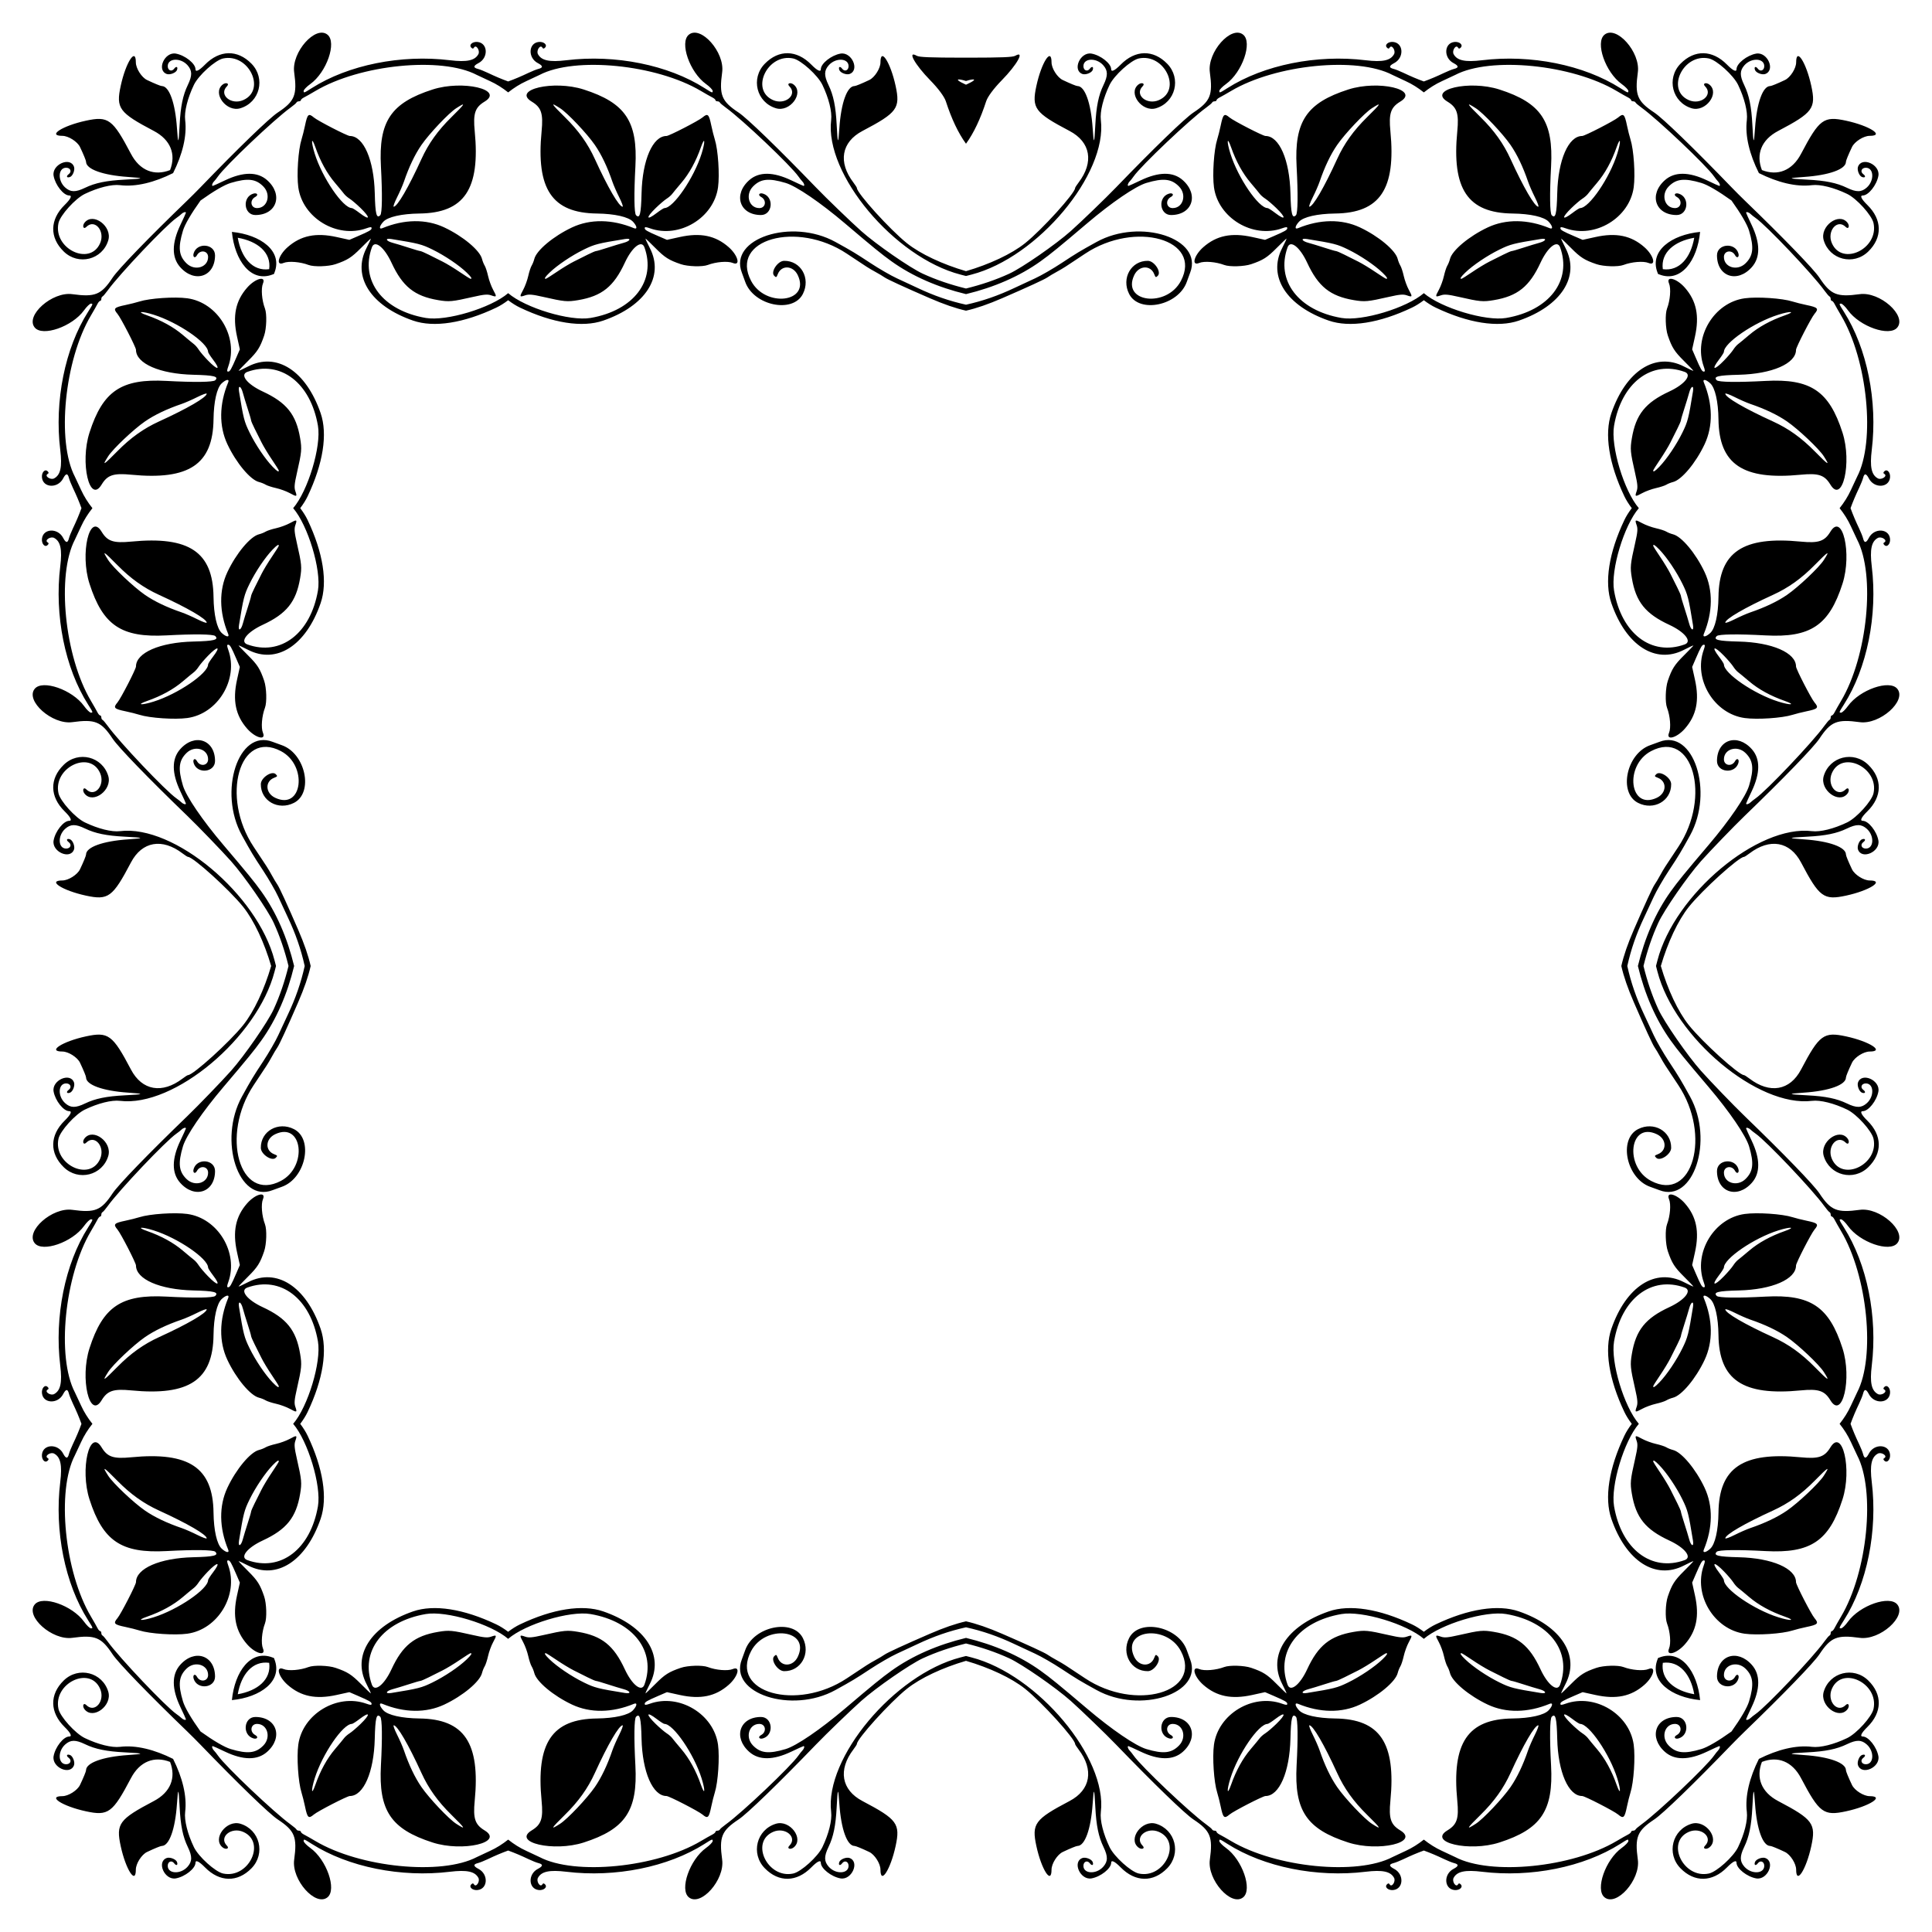 <?xml version="1.0" encoding="utf-8"?>

<!DOCTYPE svg PUBLIC "-//W3C//DTD SVG 1.1//EN" "http://www.w3.org/Graphics/SVG/1.1/DTD/svg11.dtd">
<svg version="1.1" id="Layer_1" xmlns="http://www.w3.org/2000/svg" xmlns:xlink="http://www.w3.org/1999/xlink" x="0px" y="0px"
	 viewBox="0 0 1656 1656" enable-background="new 0 0 1656 1656" xml:space="preserve">
<path id="path4166" d="M1419.429,828c0.474-1.84,0.91-3.528,1.205-4.673c14.642-56.715,86.157-116.584,132.482-110.908
	c7.115,0.872,18.765-2.029,30.165-7.509c8.177-3.932,21.157-18.296,22.596-25.007c4.693-21.884-26.862-37.2-35.661-17.309
	c-4.609,10.419,4.544,21.288,11.809,14.023c2.509-2.509,3.759,0.937,1.38,3.804c-7.418,8.938-23.766-3.403-20.213-15.26
	c5.005-16.706,25.604-21.894,38.178-9.616c12.294,12.005,11.993,27.347-0.782,39.894c-5.156,5.063-6.629,8.135-3.902,8.135
	c4.831,0,11.932,8.94,13.356,16.816c1.743,9.637-14.159,16.777-17.458,7.838c-0.998-2.703,0.977-7.872,3.355-8.785
	c2.824-1.084,3.642,0.589,1.172,2.395c-2.886,2.11-1.543,5.508,2.177,5.508c6.934,0,7.474-11.002,0.832-16.938
	c-4.606-4.116-8.876-4.18-16.998-0.257c-8.741,4.222-18.323,6.19-34.071,6.996c-16.938,0.868-17.473,1.31-2.789,2.307
	c21.619,1.468,35.974,6.654,35.974,12.997c0,1.014,2.138,6.233,5.173,12.628c2.216,4.67,9.997,9.605,15.142,9.605
	c13.315,0-0.061,8.614-20.135,12.968c-19.256,4.176-22.957,1.457-38.678-28.42c-9.497-18.048-26.745-21.053-44.242-7.707
	c-2.129,1.624-4.217,2.953-4.639,2.953c-4.399,0-35.597,28.254-47.248,42.791c-9.376,11.698-18.225,30.815-24.034,50.731
	c5.809,19.916,14.657,39.033,24.034,50.731c11.652,14.537,42.849,42.791,47.248,42.791c0.422,0,2.51,1.329,4.639,2.953
	c17.497,13.345,34.745,10.341,44.242-7.707c15.721-29.876,19.422-32.596,38.678-28.42c20.074,4.353,33.45,12.968,20.135,12.968
	c-5.145,0-12.926,4.936-15.142,9.605c-3.035,6.394-5.173,11.614-5.173,12.628c0,6.343-14.355,11.53-35.974,12.997
	c-14.684,0.997-14.149,1.439,2.789,2.307c15.748,0.807,25.33,2.774,34.071,6.996c8.122,3.923,12.393,3.858,16.998-0.257
	c6.643-5.936,6.102-16.938-0.832-16.938c-3.72,0-5.063,3.398-2.177,5.508c2.47,1.806,1.651,3.478-1.172,2.395
	c-2.379-0.913-4.353-6.081-3.355-8.785c3.299-8.939,19.201-1.799,17.458,7.838c-1.425,7.876-8.525,16.816-13.356,16.816
	c-2.727,0-1.254,3.071,3.902,8.135c12.776,12.546,13.076,27.889,0.782,39.894c-12.574,12.278-33.173,7.09-38.178-9.616
	c-3.552-11.857,12.795-24.198,20.213-15.26c2.379,2.867,1.13,6.313-1.38,3.804c-7.265-7.265-16.417,3.605-11.809,14.023
	c8.799,19.892,40.354,4.576,35.661-17.309c-1.439-6.711-14.419-21.076-22.596-25.008c-11.4-5.481-23.05-8.381-30.165-7.509
	c-46.325,5.677-117.84-54.192-132.482-110.908C1420.339,831.528,1419.904,829.84,1419.429,828z M828,1419.429
	c1.84,0.474,3.528,0.91,4.673,1.205c56.715,14.642,116.584,86.157,110.908,132.482c-0.872,7.115,2.028,18.765,7.509,30.165
	c3.932,8.177,18.296,21.157,25.008,22.596c21.884,4.693,37.2-26.862,17.309-35.661c-10.419-4.609-21.288,4.544-14.023,11.809
	c2.509,2.509-0.937,3.759-3.804,1.38c-8.938-7.418,3.403-23.766,15.26-20.213c16.706,5.005,21.894,25.604,9.616,38.178
	c-12.005,12.294-27.347,11.993-39.894-0.782c-5.063-5.156-8.135-6.629-8.135-3.902c0,4.831-8.94,11.932-16.816,13.356
	c-9.637,1.743-16.777-14.159-7.838-17.458c2.703-0.998,7.872,0.977,8.785,3.355c1.084,2.824-0.589,3.642-2.395,1.172
	c-2.11-2.886-5.508-1.543-5.508,2.177c0,6.934,11.002,7.474,16.938,0.832c4.116-4.606,4.18-8.876,0.257-16.998
	c-4.222-8.741-6.19-18.323-6.996-34.071c-0.868-16.938-1.31-17.473-2.307-2.789c-1.468,21.619-6.654,35.974-12.997,35.974
	c-1.014,0-6.233,2.138-12.628,5.173c-4.67,2.216-9.605,9.997-9.605,15.142c0,13.315-8.614-0.061-12.968-20.135
	c-4.176-19.256-1.457-22.957,28.42-38.678c18.048-9.497,21.053-26.745,7.707-44.242c-1.624-2.129-2.953-4.217-2.953-4.639
	c0-4.399-28.254-35.597-42.791-47.248c-11.698-9.376-30.815-18.225-50.731-24.034c-19.916,5.809-39.033,14.657-50.731,24.034
	c-14.537,11.652-42.791,42.849-42.791,47.248c0,0.422-1.329,2.51-2.953,4.639c-13.345,17.497-10.341,34.745,7.707,44.242
	c29.876,15.721,32.596,19.422,28.42,38.678c-4.353,20.074-12.968,33.45-12.968,20.135c0-5.145-4.936-12.926-9.605-15.142
	c-6.394-3.035-11.614-5.173-12.628-5.173c-6.343,0-11.53-14.355-12.997-35.974c-0.997-14.684-1.44-14.149-2.307,2.789
	c-0.807,15.748-2.774,25.33-6.996,34.071c-3.923,8.122-3.858,12.393,0.257,16.998c5.936,6.643,16.938,6.102,16.938-0.832
	c0-3.72-3.398-5.063-5.508-2.177c-1.806,2.47-3.478,1.651-2.395-1.172c0.913-2.379,6.081-4.353,8.785-3.355
	c8.939,3.299,1.799,19.201-7.838,17.458c-7.876-1.425-16.816-8.525-16.816-13.356c0-2.727-3.071-1.254-8.135,3.902
	c-12.546,12.776-27.889,13.076-39.894,0.782c-12.278-12.574-7.09-33.173,9.616-38.178c11.857-3.552,24.198,12.795,15.26,20.213
	c-2.867,2.379-6.313,1.13-3.804-1.38c7.265-7.265-3.605-16.417-14.023-11.809c-19.892,8.799-4.576,40.354,17.309,35.661
	c6.711-1.439,21.076-14.419,25.007-22.596c5.481-11.4,8.381-23.05,7.509-30.165c-5.677-46.325,54.192-117.84,110.908-132.482
	C824.471,1420.339,826.159,1419.904,828,1419.429z M236.57,828c-0.474,1.84-0.91,3.528-1.205,4.673
	c-14.642,56.715-86.157,116.584-132.482,110.908c-7.115-0.872-18.765,2.028-30.165,7.509c-8.177,3.932-21.157,18.296-22.596,25.008
	c-4.693,21.884,26.862,37.2,35.661,17.309c4.609-10.419-4.544-21.288-11.809-14.023c-2.509,2.509-3.759-0.937-1.38-3.804
	c7.418-8.938,23.766,3.403,20.213,15.26c-5.005,16.706-25.604,21.894-38.178,9.616c-12.294-12.005-11.993-27.347,0.782-39.894
	c5.156-5.063,6.629-8.135,3.902-8.135c-4.831,0-11.932-8.94-13.356-16.816c-1.743-9.637,14.159-16.777,17.458-7.838
	c0.998,2.703-0.977,7.872-3.355,8.785c-2.824,1.084-3.642-0.589-1.172-2.395c2.886-2.11,1.543-5.508-2.177-5.508
	c-6.934,0-7.474,11.002-0.832,16.938c4.606,4.116,8.876,4.18,16.998,0.257c8.741-4.222,18.323-6.19,34.071-6.996
	c16.938-0.868,17.473-1.31,2.789-2.307c-21.619-1.468-35.974-6.654-35.974-12.997c0-1.014-2.138-6.233-5.173-12.628
	c-2.216-4.67-9.997-9.605-15.142-9.605c-13.315,0,0.061-8.614,20.135-12.968c19.256-4.176,22.957-1.457,38.678,28.42
	c9.497,18.048,26.745,21.053,44.242,7.707c2.129-1.624,4.217-2.953,4.639-2.953c4.399,0,35.597-28.254,47.248-42.791
	c9.377-11.698,18.225-30.815,24.034-50.731c-5.809-19.916-14.657-39.033-24.034-50.731c-11.652-14.537-42.849-42.791-47.248-42.791
	c-0.423,0-2.51-1.329-4.639-2.953c-17.497-13.345-34.745-10.341-44.242,7.707c-15.721,29.876-19.422,32.596-38.678,28.42
	c-20.074-4.353-33.45-12.968-20.135-12.968c5.145,0,12.926-4.936,15.142-9.605c3.035-6.394,5.173-11.614,5.173-12.628
	c0-6.343,14.355-11.53,35.974-12.997c14.684-0.997,14.149-1.44-2.789-2.307c-15.748-0.807-25.33-2.774-34.071-6.996
	c-8.122-3.923-12.392-3.858-16.998,0.257c-6.643,5.936-6.102,16.938,0.832,16.938c3.72,0,5.063-3.398,2.177-5.508
	c-2.47-1.806-1.651-3.478,1.172-2.395c2.379,0.913,4.353,6.081,3.355,8.785c-3.299,8.939-19.201,1.799-17.458-7.838
	c1.424-7.876,8.525-16.816,13.356-16.816c2.727,0,1.254-3.071-3.902-8.135c-12.776-12.546-13.076-27.889-0.782-39.894
	c12.574-12.278,33.173-7.09,38.178,9.616c3.552,11.857-12.795,24.198-20.213,15.26c-2.379-2.867-1.13-6.313,1.38-3.804
	c7.264,7.265,16.417-3.605,11.809-14.023c-8.799-19.892-40.354-4.576-35.661,17.309c1.439,6.711,14.419,21.076,22.596,25.007
	c11.4,5.481,23.05,8.381,30.165,7.509c46.325-5.677,117.84,54.192,132.482,110.908C235.661,824.471,236.096,826.159,236.57,828z
	 M828,236.57c-1.84-0.474-3.528-0.91-4.673-1.205c-56.715-14.642-116.584-86.157-110.908-132.482
	c0.872-7.115-2.029-18.765-7.509-30.165c-3.932-8.177-18.296-21.157-25.007-22.596c-21.884-4.693-37.2,26.862-17.309,35.661
	c10.419,4.609,21.288-4.544,14.023-11.809c-2.509-2.509,0.937-3.759,3.804-1.38c8.938,7.418-3.403,23.766-15.26,20.213
	c-16.706-5.005-21.894-25.604-9.616-38.178c12.005-12.294,27.347-11.993,39.894,0.782c5.063,5.156,8.135,6.629,8.135,3.902
	c0-4.831,8.94-11.932,16.816-13.356c9.637-1.743,16.777,14.159,7.838,17.458c-2.703,0.998-7.872-0.977-8.785-3.355
	c-1.084-2.824,0.589-3.642,2.395-1.172c2.11,2.886,5.508,1.543,5.508-2.177c0-6.934-11.002-7.474-16.938-0.832
	c-4.116,4.606-4.18,8.876-0.257,16.998c4.222,8.741,6.19,18.323,6.996,34.071c0.868,16.938,1.31,17.473,2.307,2.789
	c1.468-21.619,6.654-35.974,12.997-35.974c1.014,0,6.233-2.138,12.628-5.173c4.67-2.216,9.605-9.997,9.605-15.142
	c0-13.315,8.614,0.061,12.968,20.135c4.176,19.256,1.457,22.957-28.42,38.678c-18.048,9.497-21.053,26.745-7.707,44.242
	c1.624,2.129,2.953,4.217,2.953,4.639c0,4.399,28.254,35.597,42.791,47.248c11.698,9.377,30.815,18.225,50.731,24.034
	c19.916-5.809,39.033-14.657,50.731-24.034c14.537-11.652,42.791-42.849,42.791-47.248c0-0.423,1.329-2.51,2.953-4.639
	c13.345-17.497,10.341-34.745-7.707-44.242c-29.876-15.721-32.596-19.422-28.42-38.678c4.353-20.074,12.968-33.45,12.968-20.135
	c0,5.145,4.936,12.926,9.605,15.142c6.394,3.035,11.614,5.173,12.628,5.173c6.343,0,11.53,14.355,12.997,35.974
	c0.997,14.684,1.439,14.149,2.307-2.789c0.807-15.748,2.774-25.33,6.996-34.071c3.923-8.122,3.858-12.392-0.257-16.998
	c-5.936-6.643-16.938-6.102-16.938,0.832c0,3.72,3.398,5.063,5.508,2.177c1.806-2.47,3.478-1.651,2.395,1.172
	c-0.913,2.379-6.081,4.353-8.785,3.355c-8.939-3.299-1.799-19.201,7.838-17.458c7.876,1.424,16.816,8.525,16.816,13.356
	c0,2.727,3.071,1.254,8.135-3.902c12.546-12.776,27.889-13.076,39.894-0.782c12.278,12.574,7.09,33.173-9.616,38.178
	c-11.857,3.552-24.198-12.795-15.26-20.213c2.867-2.379,6.313-1.13,3.804,1.38c-7.265,7.264,3.605,16.417,14.023,11.809
	c19.892-8.799,4.576-40.354-17.309-35.661c-6.711,1.439-21.076,14.419-25.008,22.596c-5.481,11.4-8.381,23.05-7.509,30.165
	c5.677,46.325-54.192,117.84-110.908,132.482C831.528,235.661,829.84,236.096,828,236.57z M1510.218,145.781
	c13.557,5.289,25.982,0.442,33.521-13.886c15.721-29.876,19.422-32.596,38.678-28.42c20.074,4.353,33.45,12.968,20.135,12.968
	c-5.145,0-12.926,4.936-15.142,9.605c-3.035,6.394-5.173,11.614-5.173,12.628c0,6.343-14.355,11.53-35.974,12.997
	c-14.684,0.997-14.149,1.439,2.789,2.307c15.748,0.807,25.33,2.774,34.071,6.996c8.122,3.923,12.393,3.858,16.998-0.257
	c6.643-5.936,6.102-16.938-0.832-16.938c-3.72,0-5.063,3.398-2.177,5.508c2.47,1.806,1.651,3.478-1.172,2.395
	c-2.379-0.913-4.353-6.081-3.355-8.785c3.299-8.939,19.201-1.799,17.458,7.838c-1.425,7.876-8.525,16.816-13.356,16.816
	c-2.727,0-1.254,3.071,3.902,8.135c12.776,12.546,13.076,27.889,0.782,39.894c-12.574,12.278-33.173,7.09-38.178-9.616
	c-3.552-11.857,12.795-24.198,20.213-15.26c2.379,2.867,1.13,6.313-1.38,3.804c-7.265-7.265-16.417,3.605-11.809,14.024
	c8.799,19.892,40.354,4.576,35.661-17.309c-1.439-6.711-14.419-21.076-22.596-25.007c-11.4-5.481-23.05-8.381-30.165-7.509
	c-13.672,1.675-29.538-2.359-45.489-10.336c-7.977-15.951-12.011-31.817-10.336-45.489c0.872-7.115-2.028-18.765-7.509-30.165
	c-3.932-8.177-18.296-21.157-25.008-22.596c-21.884-4.693-37.2,26.862-17.309,35.661c10.419,4.609,21.288-4.544,14.024-11.809
	c-2.509-2.509,0.937-3.759,3.804-1.38c8.938,7.418-3.403,23.766-15.26,20.213c-16.706-5.005-21.894-25.604-9.616-38.178
	c12.005-12.294,27.347-11.993,39.894,0.782c5.063,5.156,8.135,6.629,8.135,3.902c0-4.831,8.94-11.932,16.816-13.356
	c9.637-1.743,16.777,14.159,7.838,17.458c-2.703,0.998-7.872-0.977-8.785-3.355c-1.083-2.824,0.589-3.642,2.395-1.172
	c2.11,2.886,5.508,1.543,5.508-2.177c0-6.934-11.002-7.474-16.938-0.832c-4.116,4.606-4.18,8.876-0.257,16.998
	c4.222,8.741,6.189,18.323,6.996,34.071c0.868,16.938,1.31,17.473,2.307,2.789c1.468-21.619,6.654-35.974,12.997-35.974
	c1.014,0,6.233-2.138,12.628-5.173c4.67-2.216,9.605-9.997,9.605-15.142c0-13.315,8.614,0.061,12.968,20.135
	c4.176,19.256,1.457,22.957-28.42,38.678C1509.777,119.799,1504.93,132.225,1510.218,145.781z M1510.218,1510.218
	c-5.289,13.557-0.442,25.982,13.886,33.521c29.876,15.721,32.595,19.422,28.42,38.678c-4.353,20.074-12.968,33.45-12.968,20.135
	c0-5.145-4.936-12.926-9.605-15.142c-6.394-3.035-11.614-5.173-12.628-5.173c-6.343,0-11.53-14.355-12.997-35.974
	c-0.997-14.684-1.439-14.149-2.307,2.789c-0.807,15.748-2.774,25.33-6.996,34.071c-3.923,8.122-3.859,12.393,0.257,16.998
	c5.936,6.643,16.938,6.102,16.938-0.832c0-3.72-3.398-5.063-5.508-2.177c-1.806,2.47-3.479,1.651-2.395-1.172
	c0.913-2.379,6.081-4.353,8.785-3.355c8.939,3.299,1.799,19.201-7.838,17.458c-7.876-1.425-16.816-8.525-16.816-13.356
	c0-2.727-3.071-1.254-8.135,3.902c-12.547,12.776-27.889,13.076-39.894,0.782c-12.278-12.574-7.09-33.173,9.616-38.178
	c11.857-3.552,24.198,12.795,15.26,20.213c-2.867,2.379-6.313,1.13-3.804-1.38c7.265-7.265-3.605-16.417-14.024-11.809
	c-19.892,8.799-4.576,40.354,17.309,35.661c6.711-1.439,21.076-14.419,25.008-22.596c5.481-11.4,8.381-23.05,7.509-30.165
	c-1.675-13.672,2.359-29.538,10.336-45.489c15.951-7.977,31.817-12.011,45.489-10.336c7.115,0.872,18.765-2.028,30.165-7.509
	c8.177-3.932,21.157-18.296,22.596-25.008c4.693-21.884-26.862-37.2-35.661-17.309c-4.609,10.419,4.544,21.288,11.809,14.024
	c2.509-2.509,3.759,0.937,1.38,3.804c-7.418,8.938-23.766-3.403-20.213-15.26c5.005-16.706,25.604-21.894,38.178-9.616
	c12.294,12.005,11.993,27.347-0.782,39.894c-5.156,5.063-6.629,8.135-3.902,8.135c4.831,0,11.932,8.94,13.356,16.816
	c1.743,9.637-14.159,16.777-17.458,7.838c-0.998-2.703,0.977-7.872,3.355-8.785c2.824-1.083,3.642,0.589,1.172,2.395
	c-2.886,2.11-1.543,5.508,2.177,5.508c6.934,0,7.474-11.002,0.832-16.938c-4.606-4.116-8.876-4.18-16.998-0.257
	c-8.741,4.222-18.323,6.189-34.071,6.996c-16.938,0.868-17.473,1.31-2.789,2.307c21.619,1.468,35.974,6.654,35.974,12.997
	c0,1.014,2.138,6.233,5.173,12.628c2.216,4.67,9.997,9.605,15.142,9.605c13.315,0-0.061,8.614-20.135,12.968
	c-19.256,4.176-22.957,1.457-38.678-28.42C1536.2,1509.777,1523.775,1504.93,1510.218,1510.218z M145.781,1510.218
	c-13.557-5.289-25.982-0.442-33.521,13.886c-15.721,29.876-19.422,32.595-38.678,28.42c-20.074-4.353-33.45-12.968-20.135-12.968
	c5.145,0,12.926-4.936,15.142-9.605c3.035-6.394,5.173-11.614,5.173-12.628c0-6.343,14.355-11.53,35.974-12.997
	c14.684-0.997,14.149-1.439-2.789-2.307c-15.748-0.807-25.33-2.774-34.071-6.996c-8.122-3.923-12.392-3.859-16.998,0.257
	c-6.643,5.936-6.102,16.938,0.832,16.938c3.72,0,5.063-3.398,2.177-5.508c-2.47-1.806-1.651-3.479,1.172-2.395
	c2.379,0.913,4.353,6.081,3.355,8.785c-3.299,8.939-19.201,1.799-17.458-7.838c1.424-7.876,8.525-16.816,13.356-16.816
	c2.727,0,1.254-3.071-3.902-8.135c-12.776-12.547-13.076-27.889-0.782-39.894c12.574-12.278,33.173-7.09,38.178,9.616
	c3.552,11.857-12.795,24.198-20.213,15.26c-2.379-2.867-1.13-6.313,1.38-3.804c7.264,7.265,16.417-3.605,11.809-14.024
	c-8.799-19.892-40.354-4.576-35.661,17.309c1.439,6.711,14.419,21.076,22.596,25.008c11.4,5.481,23.05,8.381,30.165,7.509
	c13.672-1.675,29.538,2.359,45.489,10.336c7.977,15.951,12.011,31.817,10.336,45.489c-0.872,7.115,2.028,18.765,7.509,30.165
	c3.932,8.177,18.296,21.157,25.007,22.596c21.884,4.693,37.2-26.862,17.309-35.661c-10.419-4.609-21.288,4.544-14.024,11.809
	c2.509,2.509-0.937,3.759-3.804,1.38c-8.938-7.418,3.403-23.766,15.26-20.213c16.706,5.005,21.894,25.604,9.616,38.178
	c-12.005,12.294-27.347,11.993-39.894-0.782c-5.063-5.156-8.135-6.629-8.135-3.902c0,4.831-8.94,11.932-16.816,13.356
	c-9.637,1.743-16.777-14.159-7.838-17.458c2.703-0.998,7.872,0.977,8.785,3.355c1.084,2.824-0.589,3.642-2.395,1.172
	c-2.11-2.886-5.508-1.543-5.508,2.177c0,6.934,11.002,7.474,16.938,0.832c4.116-4.606,4.18-8.876,0.257-16.998
	c-4.222-8.741-6.19-18.323-6.996-34.071c-0.868-16.938-1.31-17.473-2.307-2.789c-1.468,21.619-6.654,35.974-12.997,35.974
	c-1.014,0-6.233,2.138-12.628,5.173c-4.67,2.216-9.605,9.997-9.605,15.142c0,13.315-8.614-0.061-12.968-20.135
	c-4.176-19.256-1.457-22.957,28.42-38.678C146.223,1536.2,151.07,1523.775,145.781,1510.218z M145.781,145.781
	c5.289-13.557,0.442-25.982-13.886-33.521c-29.876-15.721-32.596-19.422-28.42-38.678c4.353-20.074,12.968-33.45,12.968-20.135
	c0,5.145,4.936,12.926,9.605,15.142c6.394,3.035,11.614,5.173,12.628,5.173c6.343,0,11.53,14.355,12.997,35.974
	c0.997,14.684,1.439,14.149,2.307-2.789c0.807-15.748,2.774-25.33,6.996-34.071c3.923-8.122,3.858-12.392-0.257-16.998
	c-5.936-6.643-16.938-6.102-16.938,0.832c0,3.72,3.398,5.063,5.508,2.177c1.806-2.47,3.478-1.651,2.395,1.172
	c-0.913,2.379-6.081,4.353-8.785,3.355c-8.939-3.299-1.799-19.201,7.838-17.458c7.876,1.424,16.816,8.525,16.816,13.356
	c0,2.727,3.071,1.254,8.135-3.902c12.546-12.776,27.889-13.076,39.894-0.782c12.278,12.574,7.09,33.173-9.616,38.178
	c-11.857,3.552-24.198-12.795-15.26-20.213c2.867-2.379,6.313-1.13,3.804,1.38c-7.265,7.264,3.605,16.417,14.024,11.809
	c19.892-8.799,4.576-40.354-17.309-35.661c-6.711,1.439-21.076,14.419-25.007,22.596c-5.481,11.4-8.381,23.05-7.509,30.165
	c1.675,13.672-2.359,29.538-10.336,45.489c-15.951,7.977-31.817,12.011-45.489,10.336c-7.115-0.872-18.765,2.028-30.165,7.509
	c-8.177,3.932-21.157,18.296-22.596,25.007c-4.693,21.884,26.862,37.2,35.661,17.309c4.609-10.419-4.544-21.288-11.809-14.024
	c-2.509,2.509-3.759-0.937-1.38-3.804c7.418-8.938,23.766,3.403,20.213,15.26c-5.005,16.706-25.604,21.894-38.178,9.616
	c-12.294-12.005-11.993-27.347,0.782-39.894c5.156-5.063,6.629-8.135,3.902-8.135c-4.831,0-11.932-8.94-13.356-16.816
	c-1.743-9.637,14.159-16.777,17.458-7.838c0.998,2.703-0.977,7.872-3.355,8.785c-2.824,1.084-3.642-0.589-1.172-2.395
	c2.886-2.11,1.543-5.508-2.177-5.508c-6.934,0-7.474,11.002-0.832,16.938c4.606,4.116,8.876,4.18,16.998,0.257
	c8.741-4.222,18.323-6.19,34.071-6.996c16.938-0.868,17.473-1.31,2.789-2.307c-21.619-1.468-35.974-6.654-35.974-12.997
	c0-1.014-2.138-6.233-5.173-12.628c-2.216-4.67-9.997-9.605-15.142-9.605c-13.315,0,0.061-8.614,20.135-12.968
	c19.256-4.176,22.957-1.457,38.678,28.42C119.799,146.223,132.225,151.07,145.781,145.781z M1422.298,400.083
	c6.339-6.527,14.707-18.949,19.835-29.441c4.54-9.29,5.222-11.96,8.99-35.194c0.93-5.735-1.671-4.79-3.271,1.189
	c-0.744,2.778-2.636,8.998-4.206,13.821s-2.854,9.239-2.854,9.812c0,0.574-1.337,3.715-2.972,6.98
	c-1.634,3.266-4.343,8.68-6.02,12.033c-1.676,3.353-5.688,9.97-8.915,14.705c-3.227,4.735-5.867,8.945-5.867,9.356
	C1417.019,404.897,1418.528,403.965,1422.298,400.083L1422.298,400.083z M400.083,233.701c-6.527-6.339-18.949-14.707-29.441-19.835
	c-9.29-4.54-11.96-5.222-35.194-8.99c-5.735-0.93-4.79,1.671,1.189,3.271c2.778,0.744,8.998,2.636,13.821,4.206
	c4.823,1.57,9.239,2.854,9.812,2.854c0.574,0,3.715,1.337,6.98,2.972c3.266,1.634,8.68,4.343,12.033,6.02
	c3.353,1.676,9.97,5.688,14.705,8.915c4.735,3.227,8.945,5.867,9.356,5.867C404.897,238.981,403.965,237.471,400.083,233.701
	L400.083,233.701z M233.701,1255.917c-6.339,6.527-14.707,18.948-19.835,29.441c-4.54,9.29-5.222,11.96-8.99,35.193
	c-0.93,5.735,1.671,4.79,3.271-1.189c0.744-2.778,2.636-8.998,4.206-13.821c1.57-4.823,2.854-9.239,2.854-9.812
	c0-0.573,1.337-3.714,2.972-6.98s4.343-8.68,6.02-12.033c1.676-3.353,5.688-9.97,8.915-14.705c3.227-4.735,5.867-8.945,5.867-9.356
	C238.981,1251.103,237.471,1252.035,233.701,1255.917L233.701,1255.917z M1255.917,1422.298
	c6.527,6.339,18.948,14.707,29.441,19.835c9.29,4.54,11.96,5.222,35.193,8.99c5.735,0.93,4.79-1.671-1.189-3.271
	c-2.778-0.744-8.998-2.636-13.821-4.206s-9.239-2.854-9.812-2.854c-0.573,0-3.714-1.337-6.98-2.972
	c-3.266-1.634-8.68-4.343-12.033-6.02s-9.97-5.688-14.705-8.915c-4.735-3.227-8.945-5.867-9.356-5.867
	C1251.103,1417.019,1252.035,1418.528,1255.917,1422.298L1255.917,1422.298z M1422.298,1255.917c-3.77-3.882-5.28-4.815-5.28-3.261
	c0,0.411,2.64,4.622,5.867,9.356c3.227,4.735,7.238,11.352,8.915,14.705s4.385,8.768,6.02,12.033
	c1.634,3.266,2.972,6.406,2.972,6.98c0,0.574,1.284,4.989,2.854,9.812s3.462,11.042,4.206,13.821c1.6,5.979,4.201,6.924,3.271,1.189
	c-3.768-23.233-4.45-25.903-8.99-35.193C1437.005,1274.866,1428.637,1262.444,1422.298,1255.917L1422.298,1255.917z
	 M1255.917,233.701c-3.882,3.77-4.815,5.28-3.261,5.28c0.411,0,4.622-2.64,9.356-5.867c4.735-3.227,11.352-7.238,14.705-8.915
	c3.353-1.676,8.768-4.385,12.033-6.02s6.406-2.972,6.98-2.972c0.574,0,4.989-1.284,9.812-2.854
	c4.823-1.57,11.042-3.462,13.821-4.206c5.979-1.6,6.924-4.201,1.189-3.271c-23.233,3.768-25.903,4.45-35.193,8.99
	C1274.866,218.994,1262.444,227.363,1255.917,233.701L1255.917,233.701z M233.701,400.083c3.77,3.882,5.28,4.814,5.28,3.261
	c0-0.411-2.64-4.622-5.867-9.356c-3.227-4.735-7.238-11.352-8.915-14.705c-1.676-3.353-4.385-8.768-6.02-12.033
	c-1.634-3.266-2.972-6.407-2.972-6.98c0-0.573-1.284-4.989-2.854-9.812c-1.57-4.823-3.462-11.043-4.206-13.821
	c-1.6-5.979-4.201-6.924-3.271-1.189c3.768,23.233,4.45,25.903,8.99,35.194C218.994,381.134,227.363,393.555,233.701,400.083
	L233.701,400.083z M400.083,1422.298c3.882-3.77,4.814-5.28,3.261-5.28c-0.411,0-4.622,2.64-9.356,5.867
	c-4.735,3.227-11.352,7.238-14.705,8.915c-3.353,1.676-8.768,4.385-12.033,6.02c-3.266,1.634-6.407,2.972-6.98,2.972
	c-0.573,0-4.989,1.284-9.812,2.854s-11.043,3.462-13.821,4.206c-5.979,1.6-6.924,4.201-1.189,3.271
	c23.233-3.768,25.903-4.45,35.194-8.99C381.134,1437.005,393.555,1428.637,400.083,1422.298L400.083,1422.298z M1422.298,471.045
	c-3.77-3.882-5.28-4.814-5.28-3.261c0,0.411,2.64,4.622,5.867,9.356c3.227,4.735,7.238,11.352,8.915,14.705
	c1.676,3.353,4.385,8.768,6.02,12.033c1.634,3.266,2.972,6.407,2.972,6.98c0,0.573,1.284,4.989,2.854,9.812
	s3.462,11.043,4.206,13.821c1.6,5.979,4.201,6.924,3.271,1.189c-3.768-23.233-4.45-25.903-8.99-35.194
	C1437.005,489.994,1428.637,477.572,1422.298,471.045L1422.298,471.045z M471.045,233.701c-3.882,3.77-4.814,5.28-3.261,5.28
	c0.411,0,4.622-2.64,9.356-5.867c4.735-3.227,11.352-7.238,14.705-8.915c3.353-1.676,8.768-4.385,12.033-6.02
	c3.266-1.634,6.407-2.972,6.98-2.972c0.573,0,4.989-1.284,9.812-2.854c4.823-1.57,11.043-3.462,13.821-4.206
	c5.979-1.6,6.924-4.201,1.189-3.271c-23.233,3.768-25.903,4.45-35.194,8.99C489.994,218.994,477.572,227.363,471.045,233.701
	L471.045,233.701z M233.701,1184.955c3.77,3.882,5.28,4.814,5.28,3.261c0-0.411-2.64-4.622-5.867-9.356
	c-3.227-4.735-7.238-11.352-8.915-14.705c-1.676-3.353-4.385-8.768-6.02-12.033c-1.634-3.266-2.972-6.407-2.972-6.98
	s-1.284-4.989-2.854-9.812c-1.57-4.823-3.462-11.042-4.206-13.821c-1.6-5.979-4.201-6.924-3.271-1.189
	c3.768,23.233,4.45,25.903,8.99,35.194C218.994,1166.006,227.363,1178.427,233.701,1184.955L233.701,1184.955z M1184.955,1422.298
	c3.882-3.77,4.814-5.28,3.261-5.28c-0.411,0-4.622,2.64-9.356,5.867c-4.735,3.227-11.352,7.238-14.705,8.915
	c-3.353,1.676-8.768,4.385-12.033,6.02c-3.266,1.634-6.407,2.972-6.98,2.972s-4.989,1.284-9.812,2.854s-11.042,3.462-13.821,4.206
	c-5.979,1.6-6.924,4.201-1.189,3.271c23.233-3.768,25.903-4.45,35.194-8.99C1166.006,1437.005,1178.427,1428.637,1184.955,1422.298
	L1184.955,1422.298z M1422.298,1184.955c6.339-6.527,14.707-18.949,19.835-29.441c4.54-9.29,5.222-11.96,8.99-35.194
	c0.93-5.735-1.671-4.79-3.271,1.189c-0.744,2.778-2.636,8.998-4.206,13.821s-2.854,9.239-2.854,9.812s-1.337,3.714-2.972,6.98
	c-1.634,3.266-4.343,8.68-6.02,12.033c-1.676,3.353-5.688,9.97-8.915,14.705c-3.227,4.735-5.867,8.945-5.867,9.356
	C1417.019,1189.769,1418.528,1188.837,1422.298,1184.955L1422.298,1184.955z M1184.955,233.701
	c-6.527-6.339-18.949-14.707-29.441-19.835c-9.29-4.54-11.96-5.222-35.194-8.99c-5.735-0.93-4.79,1.671,1.189,3.271
	c2.778,0.744,8.998,2.636,13.821,4.206c4.823,1.57,9.239,2.854,9.812,2.854s3.714,1.337,6.98,2.972
	c3.266,1.634,8.68,4.343,12.033,6.02c3.353,1.676,9.97,5.688,14.705,8.915c4.735,3.227,8.945,5.867,9.356,5.867
	C1189.769,238.981,1188.837,237.471,1184.955,233.701L1184.955,233.701z M233.701,471.045c-6.339,6.527-14.707,18.949-19.835,29.441
	c-4.54,9.29-5.222,11.96-8.99,35.194c-0.93,5.735,1.671,4.79,3.271-1.189c0.744-2.778,2.636-8.998,4.206-13.821
	c1.57-4.823,2.854-9.239,2.854-9.812c0-0.574,1.337-3.715,2.972-6.98c1.634-3.266,4.343-8.68,6.02-12.033
	c1.676-3.353,5.688-9.97,8.915-14.705c3.227-4.735,5.867-8.945,5.867-9.356C238.981,466.231,237.471,467.163,233.701,471.045
	L233.701,471.045z M471.045,1422.298c6.527,6.339,18.949,14.707,29.441,19.835c9.29,4.54,11.96,5.222,35.194,8.99
	c5.735,0.93,4.79-1.671-1.189-3.271c-2.778-0.744-8.998-2.636-13.821-4.206s-9.239-2.854-9.812-2.854
	c-0.574,0-3.715-1.337-6.98-2.972c-3.266-1.634-8.68-4.343-12.033-6.02c-3.353-1.676-9.97-5.688-14.705-8.915
	c-4.735-3.227-8.945-5.867-9.356-5.867C466.231,1417.019,467.163,1418.528,471.045,1422.298L471.045,1422.298z M1563.252,391.066
	c-4.1-6.39-21.721-23.066-31.531-29.841c-8.089-5.586-18.79-10.691-31.499-15.025c-2.942-1.003-8.959-3.639-13.372-5.858
	c-4.413-2.218-8.023-3.519-8.023-2.89c0,3.081,16.402,12.632,40.853,23.79c13.263,6.053,24.426,14.035,35.814,25.61
	C1567.462,399.017,1568.832,399.761,1563.252,391.066z M391.066,92.748c-6.39,4.1-23.066,21.721-29.841,31.531
	c-5.586,8.089-10.691,18.79-15.025,31.499c-1.003,2.942-3.639,8.959-5.858,13.372s-3.519,8.023-2.89,8.023
	c3.081,0,12.632-16.402,23.79-40.853c6.053-13.263,14.035-24.426,25.61-35.814C399.017,88.538,399.761,87.168,391.066,92.748z
	 M92.748,1264.934c4.1,6.39,21.721,23.066,31.531,29.841c8.089,5.586,18.79,10.691,31.499,15.025
	c2.942,1.003,8.959,3.639,13.372,5.858s8.023,3.519,8.023,2.89c0-3.081-16.402-12.632-40.853-23.791
	c-13.263-6.053-24.426-14.035-35.814-25.61C88.538,1256.982,87.168,1256.238,92.748,1264.934z M1264.934,1563.252
	c6.39-4.1,23.066-21.721,29.841-31.531c5.586-8.089,10.691-18.79,15.025-31.499c1.003-2.942,3.639-8.959,5.858-13.372
	c2.218-4.413,3.519-8.023,2.89-8.023c-3.081,0-12.632,16.402-23.791,40.853c-6.053,13.263-14.035,24.426-25.61,35.814
	C1256.982,1567.462,1256.238,1568.832,1264.934,1563.252z M1555.494,1269.147c-11.388,11.575-22.551,19.558-35.814,25.61
	c-24.45,11.158-40.853,20.71-40.853,23.791c0,0.629,3.61-0.672,8.023-2.89c4.413-2.218,10.43-4.854,13.372-5.858
	c12.709-4.334,23.41-9.439,31.499-15.025c9.809-6.774,27.43-23.451,31.531-29.841
	C1568.832,1256.238,1567.462,1256.982,1555.494,1269.147z M1269.147,100.506c11.575,11.388,19.558,22.551,25.61,35.814
	c11.158,24.45,20.71,40.853,23.791,40.853c0.629,0-0.672-3.61-2.89-8.023s-4.854-10.43-5.858-13.372
	c-4.334-12.709-9.439-23.41-15.025-31.499c-6.774-9.809-23.451-27.43-29.841-31.531
	C1256.238,87.168,1256.982,88.538,1269.147,100.506z M100.506,386.853c11.388-11.575,22.551-19.558,35.814-25.61
	c24.45-11.158,40.853-20.71,40.853-23.79c0-0.629-3.61,0.672-8.023,2.89s-10.43,4.854-13.372,5.858
	c-12.709,4.334-23.41,9.439-31.499,15.025c-9.809,6.774-27.43,23.451-31.531,29.841C87.168,399.761,88.538,399.017,100.506,386.853z
	 M386.853,1555.494c-11.575-11.388-19.558-22.551-25.61-35.814c-11.158-24.45-20.71-40.853-23.79-40.853
	c-0.629,0,0.672,3.61,2.89,8.023c2.218,4.413,4.854,10.43,5.858,13.372c4.334,12.709,9.439,23.41,15.025,31.499
	c6.774,9.809,23.451,27.43,29.841,31.531C399.761,1568.832,399.017,1567.462,386.853,1555.494z M1555.494,484.275
	c-11.388,11.575-22.551,19.558-35.814,25.61c-24.45,11.158-40.853,20.71-40.853,23.79c0,0.629,3.61-0.672,8.023-2.89
	c4.413-2.218,10.43-4.854,13.372-5.858c12.709-4.334,23.41-9.439,31.499-15.025c9.809-6.774,27.43-23.451,31.531-29.841
	C1568.832,471.366,1567.462,472.11,1555.494,484.275z M484.275,100.506c11.575,11.388,19.558,22.551,25.61,35.814
	c11.158,24.45,20.71,40.853,23.79,40.853c0.629,0-0.672-3.61-2.89-8.023s-4.854-10.43-5.858-13.372
	c-4.334-12.709-9.439-23.41-15.025-31.499c-6.774-9.809-23.451-27.43-29.841-31.531C471.366,87.168,472.11,88.538,484.275,100.506z
	 M100.506,1171.725c11.388-11.575,22.551-19.558,35.814-25.61c24.45-11.158,40.853-20.71,40.853-23.79
	c0-0.629-3.61,0.672-8.023,2.89s-10.43,4.854-13.372,5.858c-12.709,4.334-23.41,9.439-31.499,15.025
	c-9.809,6.774-27.43,23.451-31.531,29.841C87.168,1184.633,88.538,1183.889,100.506,1171.725z M1171.725,1555.494
	c-11.575-11.388-19.558-22.551-25.61-35.814c-11.158-24.45-20.71-40.853-23.79-40.853c-0.629,0,0.672,3.61,2.89,8.023
	c2.218,4.413,4.854,10.43,5.858,13.372c4.334,12.709,9.439,23.41,15.025,31.499c6.774,9.809,23.451,27.43,29.841,31.531
	C1184.633,1568.832,1183.889,1567.462,1171.725,1555.494z M1563.252,1175.938c-4.1-6.39-21.721-23.066-31.531-29.841
	c-8.089-5.586-18.79-10.691-31.499-15.025c-2.942-1.003-8.959-3.639-13.372-5.858c-4.413-2.218-8.023-3.519-8.023-2.89
	c0,3.081,16.402,12.632,40.853,23.79c13.263,6.053,24.426,14.035,35.814,25.61
	C1567.462,1183.889,1568.832,1184.633,1563.252,1175.938z M1175.938,92.748c-6.39,4.1-23.066,21.721-29.841,31.531
	c-5.586,8.089-10.691,18.79-15.025,31.499c-1.003,2.942-3.639,8.959-5.858,13.372s-3.519,8.023-2.89,8.023
	c3.081,0,12.632-16.402,23.79-40.853c6.053-13.263,14.035-24.426,25.61-35.814C1183.889,88.538,1184.633,87.168,1175.938,92.748z
	 M92.748,480.062c4.1,6.39,21.721,23.066,31.531,29.841c8.089,5.586,18.79,10.691,31.499,15.025
	c2.942,1.003,8.959,3.639,13.372,5.858s8.023,3.519,8.023,2.89c0-3.081-16.402-12.632-40.853-23.79
	c-13.263-6.053-24.426-14.035-35.814-25.61C88.538,472.11,87.168,471.366,92.748,480.062z M480.062,1563.252
	c6.39-4.1,23.066-21.721,29.841-31.531c5.586-8.089,10.691-18.79,15.025-31.499c1.003-2.942,3.639-8.959,5.858-13.372
	c2.218-4.413,3.519-8.023,2.89-8.023c-3.081,0-12.632,16.402-23.79,40.853c-6.053,13.263-14.035,24.426-25.61,35.814
	C472.11,1567.462,471.366,1568.832,480.062,1563.252z M1477.779,308.971c3.183-3.285,6.717-7.43,7.854-9.212
	c1.137-1.782,2.973-3.91,4.079-4.73c1.106-0.82,5.394-4.365,9.53-7.878c8.114-6.894,18.437-12.565,30.697-16.866
	c9.707-3.405,4.933-3.844-5.666-0.521c-20.757,6.507-46.634,24.183-46.634,31.854c0,0.603-1.872,3.549-4.16,6.545
	C1466.491,317.316,1469.2,317.825,1477.779,308.971z M308.971,178.221c-3.285-3.183-7.43-6.717-9.212-7.855
	c-1.782-1.137-3.91-2.973-4.73-4.079c-0.82-1.106-4.365-5.394-7.878-9.53c-6.894-8.114-12.565-18.437-16.866-30.697
	c-3.405-9.707-3.844-4.933-0.521,5.666c6.507,20.757,24.183,46.634,31.854,46.634c0.603,0,3.549,1.872,6.545,4.16
	C317.316,189.509,317.825,186.799,308.971,178.221z M178.221,1347.028c-3.183,3.285-6.717,7.43-7.855,9.212
	c-1.137,1.782-2.973,3.91-4.079,4.73s-5.394,4.365-9.53,7.878c-8.114,6.894-18.437,12.566-30.697,16.866
	c-9.707,3.405-4.933,3.844,5.666,0.521c20.757-6.507,46.634-24.183,46.634-31.854c0-0.603,1.872-3.549,4.16-6.545
	C189.509,1338.684,186.799,1338.175,178.221,1347.028z M1347.028,1477.779c3.285,3.183,7.43,6.717,9.212,7.854
	c1.782,1.137,3.91,2.973,4.73,4.079s4.365,5.394,7.878,9.53c6.894,8.114,12.566,18.437,16.866,30.697
	c3.405,9.707,3.844,4.933,0.521-5.666c-6.507-20.757-24.183-46.634-31.854-46.634c-0.603,0-3.549-1.872-6.545-4.16
	C1338.684,1466.491,1338.175,1469.2,1347.028,1477.779z M1473.479,1347.836c2.288,2.997,4.16,5.942,4.16,6.545
	c0,7.672,25.876,25.347,46.634,31.854c10.599,3.323,15.373,2.884,5.666-0.521c-12.26-4.3-22.583-9.972-30.697-16.866
	c-4.135-3.513-8.424-7.058-9.53-7.878s-2.941-2.948-4.079-4.73c-1.137-1.782-4.672-5.927-7.854-9.212
	C1469.2,1338.175,1466.491,1338.684,1473.479,1347.836z M1347.836,182.521c2.997-2.288,5.942-4.16,6.545-4.16
	c7.672,0,25.347-25.876,31.854-46.634c3.323-10.599,2.884-15.373-0.521-5.666c-4.3,12.26-9.972,22.583-16.866,30.697
	c-3.513,4.135-7.058,8.424-7.878,9.53s-2.948,2.941-4.73,4.079c-1.782,1.137-5.927,4.672-9.212,7.855
	C1338.175,186.799,1338.684,189.509,1347.836,182.521z M182.521,308.164c-2.288-2.997-4.16-5.942-4.16-6.545
	c0-7.672-25.876-25.347-46.634-31.854c-10.599-3.323-15.373-2.884-5.666,0.521c12.26,4.3,22.583,9.972,30.697,16.866
	c4.135,3.513,8.424,7.059,9.53,7.878c1.106,0.82,2.941,2.948,4.079,4.73c1.137,1.782,4.672,5.927,7.855,9.212
	C186.799,317.825,189.509,317.316,182.521,308.164z M308.164,1473.479c-2.997,2.288-5.942,4.16-6.545,4.16
	c-7.672,0-25.347,25.876-31.854,46.634c-3.323,10.599-2.884,15.373,0.521,5.666c4.3-12.26,9.972-22.583,16.866-30.697
	c3.513-4.135,7.059-8.424,7.878-9.53c0.82-1.106,2.948-2.941,4.73-4.079c1.782-1.137,5.927-4.672,9.212-7.854
	C317.825,1469.2,317.316,1466.491,308.164,1473.479z M1473.479,562.963c2.288,2.997,4.16,5.942,4.16,6.545
	c0,7.672,25.876,25.347,46.634,31.854c10.599,3.323,15.373,2.884,5.666-0.521c-12.26-4.3-22.583-9.972-30.697-16.866
	c-4.135-3.513-8.424-7.059-9.53-7.878c-1.106-0.82-2.941-2.948-4.079-4.73c-1.137-1.782-4.672-5.927-7.854-9.212
	C1469.2,553.303,1466.491,553.812,1473.479,562.963z M562.963,182.521c2.997-2.288,5.942-4.16,6.545-4.16
	c7.672,0,25.347-25.876,31.854-46.634c3.323-10.599,2.884-15.373-0.521-5.666c-4.3,12.26-9.972,22.583-16.866,30.697
	c-3.513,4.135-7.059,8.424-7.878,9.53c-0.82,1.106-2.948,2.941-4.73,4.079c-1.782,1.137-5.927,4.672-9.212,7.855
	C553.303,186.799,553.812,189.509,562.963,182.521z M182.521,1093.036c-2.288-2.997-4.16-5.942-4.16-6.545
	c0-7.672-25.876-25.347-46.634-31.854c-10.599-3.323-15.373-2.884-5.666,0.521c12.26,4.3,22.583,9.972,30.697,16.866
	c4.135,3.513,8.424,7.059,9.53,7.878s2.941,2.948,4.079,4.73c1.137,1.782,4.672,5.927,7.855,9.212
	C186.799,1102.697,189.509,1102.188,182.521,1093.036z M1093.036,1473.479c-2.997,2.288-5.942,4.16-6.545,4.16
	c-7.672,0-25.347,25.876-31.854,46.634c-3.323,10.599-2.884,15.373,0.521,5.666c4.3-12.26,9.972-22.583,16.866-30.697
	c3.513-4.135,7.059-8.424,7.878-9.53s2.948-2.941,4.73-4.079c1.782-1.137,5.927-4.672,9.212-7.854
	C1102.697,1469.2,1102.188,1466.491,1093.036,1473.479z M1477.779,1093.843c3.183-3.285,6.717-7.43,7.854-9.212
	c1.137-1.782,2.973-3.91,4.079-4.73s5.394-4.365,9.53-7.878c8.114-6.894,18.437-12.565,30.697-16.866
	c9.707-3.405,4.933-3.844-5.666-0.521c-20.757,6.507-46.634,24.183-46.634,31.854c0,0.603-1.872,3.549-4.16,6.545
	C1466.491,1102.188,1469.2,1102.697,1477.779,1093.843z M1093.843,178.221c-3.285-3.183-7.43-6.717-9.212-7.855
	c-1.782-1.137-3.91-2.973-4.73-4.079s-4.365-5.394-7.878-9.53c-6.894-8.114-12.565-18.437-16.866-30.697
	c-3.405-9.707-3.844-4.933-0.521,5.666c6.507,20.757,24.183,46.634,31.854,46.634c0.603,0,3.549,1.872,6.545,4.16
	C1102.188,189.509,1102.697,186.799,1093.843,178.221z M178.221,562.156c-3.183,3.285-6.717,7.43-7.855,9.212
	c-1.137,1.782-2.973,3.91-4.079,4.73c-1.106,0.82-5.394,4.365-9.53,7.878c-8.114,6.894-18.437,12.565-30.697,16.866
	c-9.707,3.405-4.933,3.844,5.666,0.521c20.757-6.507,46.634-24.183,46.634-31.854c0-0.603,1.872-3.549,4.16-6.545
	C189.509,553.812,186.799,553.303,178.221,562.156z M562.156,1477.779c3.285,3.183,7.43,6.717,9.212,7.854
	c1.782,1.137,3.91,2.973,4.73,4.079c0.82,1.106,4.365,5.394,7.878,9.53c6.894,8.114,12.565,18.437,16.866,30.697
	c3.405,9.707,3.844,4.933,0.521-5.666c-6.507-20.757-24.183-46.634-31.854-46.634c-0.603,0-3.549-1.872-6.545-4.16
	C553.812,1466.491,553.303,1469.2,562.156,1477.779z M828,69.428c-7.703-2.442-9.941-1.429-1.725,2.344
	c0.556,0.255,1.131,0.53,1.725,0.824c0.594-0.294,1.169-0.569,1.725-0.824C837.941,67.999,835.703,66.986,828,69.428z M1389.707,828
	c2.05-9.073,5.523-19.101,10.735-31.119c9.547-22.015,16.042-36.131,17.774-38.63c1.133-1.634,3.214-5.111,4.625-7.726
	c1.411-2.615,3.487-6.146,4.613-7.846c1.125-1.7,3.067-4.642,4.314-6.537c1.247-1.895,4.309-6.518,6.803-10.272
	c28.573-43,12.158-100.736-23.334-82.068c-23.293,12.252-18.508,51.119,4.924,40c8.444-4.007,8.888-14.083,0.756-17.175
	c-2.818-1.071-2.942-1.365-1.28-3.027c3.272-3.272,12.718,2.987,12.79,8.476c0.189,14.401-14.93,22.96-28.41,16.083
	c-16.991-8.668-9.928-42.225,10.4-49.411c3.066-1.084,6.644-2.386,7.952-2.895l0,0c29.221-11.36,46.94,42.754,26.261,80.201
	c-8.056,14.588-9.469,16.933-18.097,30.032c-4.851,7.365-10.721,17.528-13.044,22.584c-2.323,5.056-6.118,13.204-8.433,18.107
	c-6.419,13.596-11.084,26.97-14.223,41.222c3.139,14.252,7.804,27.626,14.223,41.222c2.315,4.903,6.11,13.051,8.433,18.107
	c2.323,5.056,8.193,15.219,13.044,22.584c8.628,13.099,10.041,15.444,18.097,30.032c20.679,37.447,2.96,91.561-26.261,80.201l0,0
	c-1.307-0.508-4.886-1.811-7.952-2.895c-20.328-7.186-27.391-40.743-10.4-49.411c13.48-6.877,28.599,1.682,28.41,16.083
	c-0.072,5.489-9.518,11.749-12.79,8.476c-1.662-1.662-1.538-1.956,1.28-3.027c8.132-3.092,7.688-13.168-0.756-17.175
	c-23.432-11.119-28.217,27.748-4.924,40c35.492,18.668,51.908-39.068,23.334-82.068c-2.495-3.755-5.556-8.377-6.803-10.272
	c-1.247-1.895-3.188-4.837-4.314-6.537c-1.126-1.7-3.201-5.231-4.613-7.846c-1.411-2.615-3.493-6.092-4.625-7.726
	c-1.732-2.499-8.227-16.616-17.774-38.63C1395.23,847.101,1391.756,837.072,1389.707,828z M828,1389.707
	c9.073,2.05,19.101,5.523,31.119,10.735c22.015,9.547,36.131,16.042,38.63,17.774c1.634,1.133,5.111,3.214,7.726,4.625
	c2.615,1.411,6.146,3.487,7.846,4.613c1.7,1.125,4.642,3.067,6.537,4.314c1.895,1.247,6.518,4.309,10.272,6.803
	c43,28.573,100.736,12.158,82.068-23.334c-12.252-23.293-51.12-18.508-40,4.924c4.007,8.444,14.083,8.888,17.175,0.756
	c1.071-2.818,1.365-2.942,3.027-1.28c3.272,3.272-2.987,12.718-8.476,12.79c-14.401,0.189-22.96-14.93-16.083-28.41
	c8.668-16.991,42.225-9.928,49.411,10.4c1.084,3.066,2.386,6.644,2.895,7.952l0,0c11.36,29.221-42.754,46.94-80.201,26.261
	c-14.588-8.056-16.933-9.469-30.032-18.097c-7.365-4.851-17.528-10.721-22.584-13.044c-5.056-2.323-13.204-6.118-18.107-8.433
	c-13.596-6.419-26.97-11.084-41.222-14.223c-14.252,3.139-27.626,7.804-41.222,14.223c-4.903,2.315-13.051,6.11-18.107,8.433
	c-5.056,2.323-15.219,8.193-22.584,13.044c-13.099,8.628-15.444,10.041-30.032,18.097c-37.447,20.679-91.561,2.96-80.201-26.261l0,0
	c0.508-1.307,1.811-4.886,2.895-7.952c7.186-20.328,40.743-27.391,49.411-10.4c6.877,13.48-1.682,28.599-16.083,28.41
	c-5.489-0.072-11.749-9.518-8.476-12.79c1.662-1.662,1.956-1.538,3.027,1.28c3.092,8.132,13.168,7.688,17.175-0.756
	c11.119-23.432-27.748-28.217-40-4.924c-18.668,35.492,39.068,51.908,82.068,23.334c3.755-2.495,8.377-5.556,10.272-6.803
	c1.895-1.247,4.837-3.188,6.537-4.314c1.7-1.126,5.231-3.201,7.846-4.613c2.615-1.411,6.092-3.493,7.726-4.625
	c2.499-1.732,16.616-8.227,38.63-17.774C808.899,1395.23,818.927,1391.756,828,1389.707z M266.293,828
	c-2.05,9.073-5.523,19.101-10.735,31.119c-9.547,22.015-16.042,36.131-17.774,38.63c-1.133,1.634-3.214,5.111-4.625,7.726
	c-1.411,2.615-3.487,6.146-4.613,7.846c-1.126,1.7-3.067,4.642-4.314,6.537c-1.247,1.895-4.309,6.518-6.803,10.272
	c-28.574,43-12.158,100.736,23.334,82.068c23.293-12.252,18.508-51.12-4.924-40c-8.444,4.007-8.888,14.083-0.756,17.175
	c2.818,1.071,2.942,1.365,1.279,3.027c-3.272,3.272-12.718-2.987-12.79-8.476c-0.189-14.401,14.93-22.96,28.41-16.083
	c16.991,8.668,9.928,42.225-10.4,49.411c-3.066,1.084-6.644,2.386-7.952,2.895l0,0c-29.221,11.36-46.94-42.754-26.261-80.201
	c8.056-14.588,9.469-16.933,18.097-30.032c4.851-7.365,10.721-17.528,13.044-22.584c2.323-5.056,6.118-13.204,8.433-18.107
	c6.419-13.596,11.084-26.97,14.223-41.222c-3.139-14.252-7.804-27.626-14.223-41.222c-2.315-4.903-6.11-13.051-8.433-18.107
	c-2.323-5.056-8.193-15.219-13.044-22.584c-8.628-13.099-10.041-15.444-18.097-30.032c-20.679-37.447-2.96-91.561,26.261-80.201l0,0
	c1.307,0.508,4.886,1.811,7.952,2.895c20.328,7.186,27.391,40.743,10.4,49.411c-13.48,6.877-28.599-1.682-28.41-16.083
	c0.072-5.489,9.518-11.749,12.79-8.476c1.662,1.662,1.538,1.956-1.279,3.027c-8.132,3.092-7.688,13.168,0.756,17.175
	c23.432,11.119,28.217-27.748,4.924-40c-35.492-18.668-51.908,39.068-23.334,82.068c2.495,3.755,5.556,8.377,6.803,10.272
	c1.247,1.895,3.188,4.837,4.314,6.537c1.126,1.7,3.201,5.231,4.613,7.846c1.411,2.615,3.493,6.092,4.625,7.726
	c1.732,2.499,8.227,16.616,17.774,38.63C260.77,808.899,264.243,818.927,266.293,828z M828,266.293
	c-9.073-2.05-19.101-5.523-31.119-10.735c-22.015-9.547-36.131-16.042-38.63-17.774c-1.634-1.133-5.111-3.214-7.726-4.625
	c-2.615-1.411-6.146-3.487-7.846-4.613c-1.7-1.126-4.642-3.067-6.537-4.314c-1.895-1.247-6.518-4.309-10.272-6.803
	c-43-28.574-100.736-12.158-82.068,23.334c12.252,23.293,51.119,18.508,40-4.924c-4.007-8.444-14.083-8.888-17.175-0.756
	c-1.071,2.818-1.365,2.942-3.027,1.279c-3.272-3.272,2.987-12.718,8.476-12.79c14.401-0.189,22.96,14.93,16.083,28.41
	c-8.668,16.991-42.225,9.928-49.411-10.4c-1.084-3.066-2.386-6.644-2.895-7.952l0,0c-11.36-29.221,42.754-46.94,80.201-26.261
	c14.588,8.056,16.933,9.469,30.032,18.097c7.365,4.851,17.528,10.721,22.584,13.044c5.056,2.323,13.204,6.118,18.107,8.433
	c13.596,6.419,26.97,11.084,41.222,14.223c14.252-3.139,27.626-7.804,41.222-14.223c4.903-2.315,13.051-6.11,18.107-8.433
	c5.056-2.323,15.219-8.193,22.584-13.044c13.099-8.628,15.444-10.041,30.032-18.097c37.447-20.679,91.561-2.96,80.201,26.261l0,0
	c-0.508,1.307-1.811,4.886-2.895,7.952c-7.186,20.328-40.743,27.391-49.411,10.4c-6.877-13.48,1.682-28.599,16.083-28.41
	c5.489,0.072,11.749,9.518,8.476,12.79c-1.662,1.662-1.956,1.538-3.027-1.279c-3.092-8.132-13.168-7.688-17.175,0.756
	c-11.119,23.432,27.748,28.217,40,4.924c18.668-35.492-39.068-51.908-82.068-23.334c-3.755,2.495-8.377,5.556-10.272,6.803
	c-1.895,1.247-4.837,3.188-6.537,4.314c-1.7,1.126-5.231,3.201-7.846,4.613c-2.615,1.411-6.092,3.493-7.726,4.625
	c-2.499,1.732-16.616,8.227-38.63,17.774C847.101,260.77,837.072,264.243,828,266.293z M1398.659,435.564
	c-2.59-3.421-4.733-6.818-6.289-10.077c-13.357-27.971-17.357-53.514-11.179-71.393c12.535-36.279,37.73-52.512,62.099-40.009
	c4.51,2.314,8.199,4.007,8.199,3.762c0-0.245-3.659-4.073-8.131-8.508c-8.092-8.025-10.322-11.539-13.788-21.733
	c-2.062-6.063-2.433-18.529-0.688-23.117c2.711-7.13,3.518-17.176,1.726-21.466c-2.897-6.934,6.512-4.487,13.544,3.523
	c9.942,11.324,12.599,24.157,8.681,41.932l-2.419,10.976l2.955,6.854c4.494,10.423,5.528,12.203,7.095,12.203
	c1.104,0,1.069-1.045-0.149-4.457c-8.97-25.134,8.878-54.776,35.152-58.379c10.776-1.478,32.176-0.04,40.964,2.753
	c2.639,0.839,8.008,2.191,11.93,3.004c9.931,2.059,10.803,3.012,6.943,7.592c-2.886,3.424-15.858,28.628-15.858,30.811
	c0,11.773-20.458,20.693-49.055,21.388c-17.886,0.435-22.104,1.489-18.875,4.717c1.631,1.631,17.921,1.851,41.781,0.563
	c38.66-2.087,54.501,8.549,65.996,44.308c8.296,25.81-0.069,61.622-10.401,44.527c-4.953-8.194-10.143-9.929-25.285-8.451
	c-49.669,4.849-70.129-8.867-70.622-47.344c-0.196-15.318-2.877-27.127-7.031-30.979c-3.735-3.463-6.819-3.931-5.538-0.84
	c7.757,18.722,7.995,37.482,0.674,53.044c-7.529,16.004-19.704,30.574-27.063,32.387c-1.836,0.452-4.409,1.48-5.716,2.284
	c-1.307,0.804-5.319,2.116-8.915,2.917c-3.596,0.801-8.892,2.741-11.77,4.311c-6.143,3.352-6.491,3.225-4.762-1.737
	c1.055-3.027,0.797-5.999-1.33-15.348c-4.136-18.174-4.365-20.639-2.789-29.996c3.426-20.332,11.607-30.535,32.097-40.031
	c13.36-6.191,19.805-14.394,13.189-16.787c-28.54-10.32-54.226,9.276-60.557,46.2c-3.024,17.632,8.58,55.886,21.249,70.595
	c-12.668,14.709-24.272,52.963-21.249,70.595c6.332,36.924,32.018,56.52,60.557,46.2c6.616-2.392,0.171-10.596-13.189-16.787
	c-20.49-9.495-28.671-19.698-32.097-40.031c-1.577-9.358-1.348-11.822,2.789-29.996c2.128-9.348,2.385-12.321,1.33-15.348
	c-1.729-4.961-1.381-5.088,4.762-1.737c2.878,1.57,8.174,3.51,11.77,4.311c3.596,0.801,7.607,2.114,8.915,2.917
	c1.307,0.804,3.88,1.831,5.716,2.284c7.359,1.813,19.534,16.383,27.063,32.387c7.321,15.562,7.083,34.323-0.674,53.044
	c-1.281,3.091,1.803,2.623,5.538-0.84c4.154-3.852,6.834-15.662,7.031-30.979c0.493-38.477,20.953-52.193,70.622-47.344
	c15.141,1.478,20.332-0.257,25.285-8.451c10.332-17.095,18.697,18.717,10.401,44.527c-11.494,35.759-27.336,46.394-65.996,44.308
	c-23.859-1.288-40.149-1.068-41.781,0.563c-3.228,3.228,0.989,4.282,18.875,4.717c28.597,0.696,49.055,9.616,49.055,21.388
	c0,2.183,12.972,27.387,15.858,30.811c3.86,4.579,2.988,5.533-6.943,7.592c-3.922,0.813-9.291,2.165-11.93,3.004
	c-8.788,2.793-30.188,4.231-40.964,2.753c-26.274-3.604-44.122-33.245-35.152-58.379c1.218-3.412,1.253-4.457,0.149-4.457
	c-1.567,0-2.602,1.78-7.095,12.203l-2.955,6.854l2.419,10.976c3.918,17.775,1.261,30.609-8.681,41.932
	c-7.033,8.01-16.442,10.457-13.544,3.523c1.792-4.29,0.985-14.337-1.726-21.466c-1.745-4.588-1.373-17.054,0.688-23.117
	c3.466-10.194,5.696-13.708,13.788-21.733c4.472-4.435,8.131-8.264,8.131-8.508s-3.69,1.448-8.199,3.762
	c-24.369,12.503-49.564-3.73-62.099-40.009c-6.178-17.879-2.178-43.422,11.179-71.393
	C1393.926,442.382,1396.068,438.985,1398.659,435.564z M435.564,257.341c-3.421,2.59-6.818,4.733-10.077,6.289
	c-27.971,13.357-53.514,17.357-71.393,11.179c-36.279-12.535-52.512-37.73-40.009-62.099c2.314-4.51,4.007-8.2,3.762-8.2
	c-0.245,0-4.073,3.659-8.508,8.131c-8.025,8.092-11.539,10.322-21.733,13.788c-6.063,2.061-18.529,2.433-23.117,0.688
	c-7.13-2.711-17.176-3.518-21.466-1.726c-6.934,2.897-4.487-6.512,3.523-13.544c11.324-9.942,24.157-12.599,41.932-8.681
	l10.976,2.419l6.854-2.955c10.423-4.494,12.203-5.528,12.203-7.095c0-1.104-1.045-1.069-4.457,0.149
	c-25.134,8.97-54.776-8.878-58.379-35.152c-1.478-10.776-0.04-32.176,2.753-40.964c0.839-2.639,2.191-8.008,3.004-11.93
	c2.059-9.931,3.012-10.803,7.592-6.943c3.424,2.886,28.628,15.858,30.811,15.858c11.773,0,20.693,20.458,21.388,49.055
	c0.435,17.886,1.489,22.104,4.717,18.875c1.631-1.631,1.851-17.921,0.563-41.78c-2.087-38.66,8.549-54.501,44.308-65.996
	c25.81-8.296,61.622,0.069,44.527,10.401c-8.194,4.953-9.929,10.143-8.451,25.285c4.849,49.669-8.867,70.129-47.344,70.622
	c-15.318,0.196-27.127,2.877-30.979,7.031c-3.463,3.735-3.931,6.819-0.84,5.538c18.722-7.757,37.482-7.995,53.044-0.674
	c16.004,7.529,30.574,19.704,32.387,27.063c0.452,1.836,1.48,4.409,2.284,5.716c0.804,1.307,2.116,5.319,2.917,8.915
	c0.801,3.596,2.741,8.892,4.311,11.77c3.352,6.143,3.225,6.491-1.737,4.762c-3.027-1.055-5.999-0.797-15.348,1.33
	c-18.174,4.136-20.639,4.365-29.996,2.789c-20.332-3.426-30.535-11.607-40.031-32.097c-6.191-13.36-14.394-19.805-16.787-13.189
	c-10.32,28.54,9.276,54.226,46.2,60.558c17.632,3.024,55.886-8.58,70.595-21.249c14.709,12.668,52.963,24.272,70.595,21.249
	c36.924-6.332,56.52-32.018,46.2-60.558c-2.392-6.616-10.596-0.171-16.787,13.189c-9.495,20.49-19.698,28.671-40.031,32.097
	c-9.358,1.577-11.822,1.348-29.996-2.789c-9.348-2.128-12.321-2.385-15.348-1.33c-4.961,1.73-5.088,1.381-1.737-4.762
	c1.57-2.878,3.51-8.174,4.311-11.77c0.801-3.596,2.114-7.607,2.917-8.915c0.804-1.307,1.831-3.88,2.284-5.716
	c1.813-7.359,16.383-19.534,32.387-27.063c15.562-7.321,34.323-7.083,53.044,0.674c3.091,1.281,2.623-1.803-0.84-5.538
	c-3.852-4.154-15.662-6.834-30.979-7.031c-38.477-0.493-52.193-20.953-47.344-70.622c1.478-15.141-0.257-20.332-8.451-25.285
	c-17.095-10.332,18.717-18.697,44.527-10.401c35.759,11.494,46.394,27.336,44.308,65.996c-1.288,23.859-1.068,40.149,0.563,41.78
	c3.228,3.228,4.282-0.989,4.717-18.875c0.696-28.597,9.616-49.055,21.388-49.055c2.183,0,27.387-12.972,30.811-15.858
	c4.579-3.86,5.533-2.988,7.592,6.943c0.813,3.922,2.165,9.291,3.004,11.93c2.793,8.788,4.231,30.188,2.753,40.964
	c-3.604,26.274-33.245,44.122-58.379,35.152c-3.412-1.218-4.457-1.253-4.457-0.149c0,1.567,1.78,2.602,12.203,7.095l6.854,2.955
	l10.976-2.419c17.775-3.918,30.609-1.261,41.932,8.681c8.01,7.033,10.457,16.441,3.523,13.544
	c-4.29-1.793-14.337-0.985-21.466,1.726c-4.588,1.744-17.054,1.373-23.117-0.688c-10.194-3.466-13.708-5.696-21.733-13.788
	c-4.435-4.472-8.264-8.131-8.508-8.131s1.448,3.69,3.762,8.2c12.503,24.369-3.73,49.564-40.009,62.099
	c-17.879,6.178-43.422,2.178-71.393-11.179C442.382,262.074,438.985,259.931,435.564,257.341z M257.341,1220.436
	c2.59,3.421,4.733,6.818,6.289,10.077c13.357,27.971,17.357,53.514,11.179,71.393c-12.535,36.279-37.73,52.511-62.099,40.009
	c-4.51-2.314-8.2-4.007-8.2-3.762s3.659,4.073,8.131,8.508c8.092,8.025,10.322,11.539,13.788,21.733
	c2.061,6.063,2.433,18.528,0.688,23.117c-2.711,7.13-3.518,17.176-1.726,21.466c2.897,6.934-6.512,4.487-13.544-3.523
	c-9.942-11.324-12.599-24.157-8.681-41.932l2.419-10.976l-2.955-6.854c-4.494-10.423-5.528-12.203-7.095-12.203
	c-1.104,0-1.069,1.045,0.149,4.457c8.97,25.134-8.878,54.776-35.152,58.379c-10.776,1.478-32.176,0.04-40.964-2.753
	c-2.639-0.839-8.008-2.191-11.93-3.004c-9.931-2.059-10.803-3.012-6.943-7.592c2.886-3.424,15.858-28.628,15.858-30.811
	c0-11.772,20.458-20.693,49.055-21.388c17.886-0.435,22.104-1.489,18.875-4.718c-1.631-1.631-17.921-1.851-41.78-0.563
	c-38.66,2.087-54.501-8.549-65.996-44.307c-8.296-25.81,0.069-61.622,10.401-44.527c4.953,8.194,10.143,9.929,25.285,8.451
	c49.669-4.849,70.129,8.867,70.622,47.344c0.196,15.317,2.877,27.127,7.031,30.979c3.735,3.464,6.819,3.931,5.538,0.84
	c-7.757-18.722-7.995-37.482-0.674-53.044c7.529-16.004,19.704-30.574,27.063-32.387c1.836-0.453,4.409-1.48,5.716-2.284
	c1.307-0.804,5.319-2.116,8.915-2.917c3.596-0.801,8.892-2.741,11.77-4.311c6.143-3.352,6.491-3.225,4.762,1.737
	c-1.055,3.027-0.797,5.999,1.33,15.348c4.136,18.174,4.365,20.638,2.789,29.996c-3.426,20.332-11.607,30.536-32.097,40.031
	c-13.36,6.191-19.805,14.394-13.189,16.786c28.54,10.32,54.226-9.276,60.558-46.2c3.024-17.632-8.58-55.886-21.249-70.595
	c12.668-14.709,24.272-52.963,21.249-70.595c-6.332-36.924-32.018-56.52-60.558-46.2c-6.616,2.392-0.171,10.596,13.189,16.786
	c20.49,9.495,28.671,19.698,32.097,40.031c1.577,9.358,1.348,11.822-2.789,29.996c-2.128,9.348-2.385,12.321-1.33,15.348
	c1.73,4.961,1.381,5.088-4.762,1.737c-2.878-1.57-8.174-3.51-11.77-4.311c-3.596-0.801-7.607-2.114-8.915-2.917
	c-1.307-0.804-3.88-1.831-5.716-2.284c-7.359-1.813-19.534-16.383-27.063-32.387c-7.321-15.563-7.083-34.323,0.674-53.044
	c1.281-3.091-1.803-2.623-5.538,0.84c-4.154,3.852-6.834,15.662-7.031,30.979c-0.493,38.477-20.953,52.193-70.622,47.344
	c-15.141-1.478-20.332,0.257-25.285,8.451c-10.332,17.094-18.697-18.718-10.401-44.527c11.494-35.759,27.336-46.394,65.996-44.308
	c23.859,1.288,40.149,1.068,41.78-0.563c3.228-3.228-0.989-4.282-18.875-4.717c-28.597-0.696-49.055-9.616-49.055-21.388
	c0-2.183-12.972-27.387-15.858-30.811c-3.86-4.579-2.988-5.533,6.943-7.592c3.922-0.813,9.291-2.165,11.93-3.004
	c8.788-2.793,30.188-4.231,40.964-2.753c26.274,3.604,44.122,33.245,35.152,58.379c-1.218,3.412-1.253,4.457-0.149,4.457
	c1.567,0,2.602-1.78,7.095-12.203l2.955-6.854l-2.419-10.976c-3.918-17.775-1.261-30.609,8.681-41.932
	c7.033-8.01,16.441-10.457,13.544-3.523c-1.793,4.29-0.985,14.337,1.726,21.466c1.744,4.588,1.373,17.054-0.688,23.117
	c-3.466,10.194-5.696,13.708-13.788,21.733c-4.472,4.435-8.131,8.264-8.131,8.509c0,0.245,3.69-1.448,8.2-3.762
	c24.369-12.503,49.564,3.73,62.099,40.009c6.178,17.879,2.178,43.422-11.179,71.393
	C262.074,1213.618,259.931,1217.015,257.341,1220.436z M1220.436,1398.659c3.421-2.59,6.818-4.733,10.077-6.289
	c27.971-13.357,53.514-17.357,71.393-11.179c36.279,12.535,52.511,37.73,40.009,62.099c-2.314,4.51-4.007,8.199-3.762,8.199
	s4.073-3.659,8.508-8.131c8.025-8.092,11.539-10.322,21.733-13.788c6.063-2.062,18.528-2.433,23.117-0.688
	c7.13,2.711,17.176,3.518,21.466,1.726c6.934-2.897,4.487,6.512-3.523,13.544c-11.324,9.942-24.157,12.599-41.932,8.681
	l-10.976-2.419l-6.854,2.955c-10.423,4.494-12.203,5.528-12.203,7.095c0,1.104,1.045,1.069,4.457-0.149
	c25.134-8.97,54.776,8.878,58.379,35.152c1.478,10.776,0.04,32.176-2.753,40.964c-0.839,2.639-2.191,8.008-3.004,11.93
	c-2.059,9.931-3.012,10.803-7.592,6.943c-3.424-2.886-28.628-15.858-30.811-15.858c-11.772,0-20.693-20.458-21.388-49.055
	c-0.435-17.886-1.489-22.104-4.718-18.875c-1.631,1.631-1.851,17.921-0.563,41.781c2.087,38.66-8.549,54.501-44.307,65.996
	c-25.81,8.296-61.622-0.069-44.527-10.401c8.194-4.953,9.929-10.143,8.451-25.285c-4.849-49.669,8.867-70.129,47.344-70.622
	c15.317-0.196,27.127-2.877,30.979-7.031c3.464-3.735,3.931-6.819,0.84-5.538c-18.722,7.757-37.482,7.995-53.044,0.674
	c-16.004-7.529-30.574-19.704-32.387-27.063c-0.453-1.836-1.48-4.409-2.284-5.716c-0.804-1.307-2.116-5.319-2.917-8.915
	c-0.801-3.596-2.741-8.892-4.311-11.77c-3.352-6.143-3.225-6.491,1.737-4.762c3.027,1.055,5.999,0.797,15.348-1.33
	c18.174-4.136,20.638-4.365,29.996-2.789c20.332,3.426,30.536,11.607,40.031,32.097c6.191,13.36,14.394,19.805,16.786,13.189
	c10.32-28.54-9.276-54.226-46.2-60.557c-17.632-3.024-55.886,8.58-70.595,21.249c-14.709-12.668-52.963-24.272-70.595-21.249
	c-36.924,6.332-56.52,32.018-46.2,60.557c2.392,6.616,10.596,0.171,16.786-13.189c9.495-20.49,19.698-28.671,40.031-32.097
	c9.358-1.577,11.822-1.348,29.996,2.789c9.348,2.128,12.321,2.385,15.348,1.33c4.961-1.729,5.088-1.381,1.737,4.762
	c-1.57,2.878-3.51,8.174-4.311,11.77c-0.801,3.596-2.114,7.607-2.917,8.915c-0.804,1.307-1.831,3.88-2.284,5.716
	c-1.813,7.359-16.383,19.534-32.387,27.063c-15.563,7.321-34.323,7.083-53.044-0.674c-3.091-1.281-2.623,1.803,0.84,5.538
	c3.852,4.154,15.662,6.834,30.979,7.031c38.477,0.493,52.193,20.953,47.344,70.622c-1.478,15.141,0.257,20.332,8.451,25.285
	c17.094,10.332-18.718,18.697-44.527,10.401c-35.759-11.494-46.394-27.336-44.308-65.996c1.288-23.859,1.068-40.149-0.563-41.781
	c-3.228-3.228-4.282,0.989-4.717,18.875c-0.696,28.597-9.616,49.055-21.388,49.055c-2.183,0-27.387,12.972-30.811,15.858
	c-4.579,3.86-5.533,2.988-7.592-6.943c-0.813-3.922-2.165-9.291-3.004-11.93c-2.793-8.788-4.231-30.188-2.753-40.964
	c3.604-26.274,33.245-44.122,58.379-35.152c3.412,1.218,4.457,1.253,4.457,0.149c0-1.567-1.78-2.602-12.203-7.095l-6.854-2.955
	l-10.976,2.419c-17.775,3.918-30.609,1.261-41.932-8.681c-8.01-7.033-10.457-16.442-3.523-13.544
	c4.29,1.792,14.337,0.985,21.466-1.726c4.588-1.745,17.054-1.373,23.117,0.688c10.194,3.466,13.708,5.696,21.733,13.788
	c4.435,4.472,8.264,8.131,8.509,8.131c0.245,0-1.448-3.69-3.762-8.199c-12.503-24.369,3.73-49.564,40.009-62.099
	c17.879-6.178,43.422-2.178,71.393,11.179C1213.618,1393.926,1217.015,1396.068,1220.436,1398.659z M1392.37,1210.358
	c-13.357-27.971-17.357-53.514-11.179-71.393c12.535-36.279,37.73-52.512,62.099-40.009c4.51,2.314,8.199,4.007,8.199,3.762
	c0-0.245-3.659-4.073-8.131-8.509c-8.092-8.025-10.322-11.539-13.788-21.733c-2.062-6.063-2.433-18.529-0.688-23.117
	c2.711-7.13,3.518-17.176,1.726-21.466c-2.897-6.934,6.512-4.487,13.544,3.523c9.942,11.323,12.599,24.157,8.681,41.932
	l-2.419,10.976l2.955,6.854c4.494,10.423,5.528,12.203,7.095,12.203c1.104,0,1.069-1.045-0.149-4.457
	c-8.97-25.134,8.878-54.776,35.152-58.379c10.776-1.478,32.176-0.04,40.964,2.753c2.639,0.839,8.008,2.191,11.93,3.004
	c9.931,2.059,10.803,3.012,6.943,7.592c-2.886,3.424-15.858,28.628-15.858,30.811c0,11.773-20.458,20.693-49.055,21.388
	c-17.886,0.435-22.104,1.489-18.875,4.717c1.631,1.631,17.921,1.851,41.781,0.563c38.66-2.087,54.501,8.549,65.996,44.308
	c8.296,25.81-0.069,61.622-10.401,44.527c-4.953-8.194-10.143-9.929-25.285-8.451c-49.669,4.849-70.129-8.867-70.622-47.344
	c-0.196-15.318-2.877-27.127-7.031-30.979c-3.735-3.464-6.819-3.932-5.538-0.84c7.757,18.722,7.995,37.482,0.674,53.044
	c-7.529,16.004-19.704,30.574-27.063,32.387c-1.836,0.453-4.409,1.48-5.716,2.284c-1.307,0.804-5.319,2.116-8.915,2.917
	c-3.596,0.801-8.892,2.741-11.77,4.311c-6.143,3.352-6.491,3.225-4.762-1.737c1.055-3.027,0.797-5.999-1.33-15.348
	c-4.136-18.174-4.365-20.639-2.789-29.996c3.426-20.332,11.607-30.535,32.097-40.031c13.36-6.191,19.805-14.394,13.189-16.786
	c-28.54-10.32-54.226,9.276-60.557,46.2c-3.024,17.632,8.58,55.886,21.249,70.595c-12.668,14.709-24.272,52.963-21.249,70.595
	c6.332,36.924,32.018,56.52,60.557,46.2c6.616-2.392,0.171-10.596-13.189-16.786c-20.49-9.495-28.671-19.698-32.097-40.031
	c-1.577-9.358-1.348-11.822,2.789-29.996c2.128-9.348,2.385-12.321,1.33-15.348c-1.729-4.961-1.381-5.088,4.762-1.737
	c2.878,1.57,8.174,3.51,11.77,4.311c3.596,0.801,7.607,2.114,8.915,2.917c1.307,0.804,3.88,1.831,5.716,2.284
	c7.359,1.813,19.534,16.383,27.063,32.387c7.321,15.563,7.083,34.323-0.674,53.044c-1.281,3.091,1.803,2.623,5.538-0.84
	c4.154-3.852,6.834-15.662,7.031-30.979c0.493-38.477,20.953-52.193,70.622-47.344c15.141,1.478,20.332-0.257,25.285-8.451
	c10.332-17.094,18.697,18.717,10.401,44.527c-11.494,35.759-27.336,46.394-65.996,44.307c-23.859-1.288-40.149-1.068-41.781,0.563
	c-3.228,3.228,0.989,4.282,18.875,4.718c28.597,0.696,49.055,9.616,49.055,21.388c0,2.183,12.972,27.387,15.858,30.811
	c3.86,4.579,2.988,5.532-6.943,7.592c-3.922,0.813-9.291,2.165-11.93,3.004c-8.788,2.793-30.188,4.231-40.964,2.753
	c-26.274-3.604-44.122-33.245-35.152-58.379c1.218-3.412,1.253-4.457,0.149-4.457c-1.567,0-2.602,1.78-7.095,12.203l-2.955,6.854
	l2.419,10.976c3.918,17.775,1.261,30.609-8.681,41.932c-7.033,8.01-16.442,10.457-13.544,3.523
	c1.792-4.29,0.985-14.337-1.726-21.466c-1.745-4.588-1.373-17.054,0.688-23.117c3.466-10.194,5.696-13.708,13.788-21.733
	c4.472-4.435,8.131-8.264,8.131-8.508s-3.69,1.448-8.199,3.762c-24.369,12.503-49.564-3.73-62.099-40.009
	c-6.178-17.879-2.178-43.422,11.179-71.393c1.557-3.26,3.699-6.657,6.289-10.077
	C1396.068,1217.015,1393.926,1213.618,1392.37,1210.358z M1210.358,263.63c-27.971,13.357-53.514,17.357-71.393,11.179
	c-36.279-12.535-52.512-37.73-40.009-62.099c2.314-4.51,4.007-8.2,3.762-8.2c-0.245,0-4.073,3.659-8.509,8.131
	c-8.025,8.092-11.539,10.322-21.733,13.788c-6.063,2.061-18.529,2.433-23.117,0.688c-7.13-2.711-17.176-3.518-21.466-1.726
	c-6.934,2.897-4.487-6.512,3.523-13.544c11.323-9.942,24.157-12.599,41.932-8.681l10.976,2.419l6.854-2.955
	c10.423-4.494,12.203-5.528,12.203-7.095c0-1.104-1.045-1.069-4.457,0.149c-25.134,8.97-54.776-8.878-58.379-35.152
	c-1.478-10.776-0.04-32.176,2.753-40.964c0.839-2.639,2.191-8.008,3.004-11.93c2.059-9.931,3.012-10.803,7.592-6.943
	c3.424,2.886,28.628,15.858,30.811,15.858c11.773,0,20.693,20.458,21.388,49.055c0.435,17.886,1.489,22.104,4.717,18.875
	c1.631-1.631,1.851-17.921,0.563-41.78c-2.087-38.66,8.549-54.501,44.308-65.996c25.81-8.296,61.622,0.069,44.527,10.401
	c-8.194,4.953-9.929,10.143-8.451,25.285c4.849,49.669-8.867,70.129-47.344,70.622c-15.318,0.196-27.127,2.877-30.979,7.031
	c-3.464,3.735-3.932,6.819-0.84,5.538c18.722-7.757,37.482-7.995,53.044-0.674c16.004,7.529,30.574,19.704,32.387,27.063
	c0.453,1.836,1.48,4.409,2.284,5.716c0.804,1.307,2.116,5.319,2.917,8.915c0.801,3.596,2.741,8.892,4.311,11.77
	c3.352,6.143,3.225,6.491-1.737,4.762c-3.027-1.055-5.999-0.797-15.348,1.33c-18.174,4.136-20.639,4.365-29.996,2.789
	c-20.332-3.426-30.535-11.607-40.031-32.097c-6.191-13.36-14.394-19.805-16.786-13.189c-10.32,28.54,9.276,54.226,46.2,60.558
	c17.632,3.024,55.886-8.58,70.595-21.249c14.709,12.668,52.963,24.272,70.595,21.249c36.924-6.332,56.52-32.018,46.2-60.558
	c-2.392-6.616-10.596-0.171-16.786,13.189c-9.495,20.49-19.698,28.671-40.031,32.097c-9.358,1.577-11.822,1.348-29.996-2.789
	c-9.348-2.128-12.321-2.385-15.348-1.33c-4.961,1.73-5.088,1.381-1.737-4.762c1.57-2.878,3.51-8.174,4.311-11.77
	c0.801-3.596,2.114-7.607,2.917-8.915c0.804-1.307,1.831-3.88,2.284-5.716c1.813-7.359,16.383-19.534,32.387-27.063
	c15.563-7.321,34.323-7.083,53.044,0.674c3.091,1.281,2.623-1.803-0.84-5.538c-3.852-4.154-15.662-6.834-30.979-7.031
	c-38.477-0.493-52.193-20.953-47.344-70.622c1.478-15.141-0.257-20.332-8.451-25.285c-17.094-10.332,18.717-18.697,44.527-10.401
	c35.759,11.494,46.394,27.336,44.307,65.996c-1.288,23.859-1.068,40.149,0.563,41.78c3.228,3.228,4.282-0.989,4.718-18.875
	c0.696-28.597,9.616-49.055,21.388-49.055c2.183,0,27.387-12.972,30.811-15.858c4.579-3.86,5.532-2.988,7.592,6.943
	c0.813,3.922,2.165,9.291,3.004,11.93c2.793,8.788,4.231,30.188,2.753,40.964c-3.604,26.274-33.245,44.122-58.379,35.152
	c-3.412-1.218-4.457-1.253-4.457-0.149c0,1.567,1.78,2.602,12.203,7.095l6.854,2.955l10.976-2.419
	c17.775-3.918,30.609-1.261,41.932,8.681c8.01,7.033,10.457,16.441,3.523,13.544c-4.29-1.793-14.337-0.985-21.466,1.726
	c-4.588,1.744-17.054,1.373-23.117-0.688c-10.194-3.466-13.708-5.696-21.733-13.788c-4.435-4.472-8.264-8.131-8.508-8.131
	s1.448,3.69,3.762,8.2c12.503,24.369-3.73,49.564-40.009,62.099c-17.879,6.178-43.422,2.178-71.393-11.179
	c-3.26-1.557-6.657-3.699-10.077-6.289C1217.015,259.931,1213.618,262.074,1210.358,263.63z M263.63,445.641
	c13.357,27.971,17.357,53.514,11.179,71.393c-12.535,36.279-37.73,52.512-62.099,40.009c-4.51-2.314-8.2-4.007-8.2-3.762
	s3.659,4.073,8.131,8.508c8.092,8.025,10.322,11.539,13.788,21.733c2.061,6.063,2.433,18.529,0.688,23.117
	c-2.711,7.13-3.518,17.176-1.726,21.466c2.897,6.934-6.512,4.487-13.544-3.523c-9.942-11.324-12.599-24.157-8.681-41.932
	l2.419-10.976l-2.955-6.854c-4.494-10.423-5.528-12.203-7.095-12.203c-1.104,0-1.069,1.045,0.149,4.457
	c8.97,25.134-8.878,54.776-35.152,58.379c-10.776,1.478-32.176,0.04-40.964-2.753c-2.639-0.839-8.008-2.191-11.93-3.004
	c-9.931-2.059-10.803-3.012-6.943-7.592c2.886-3.424,15.858-28.628,15.858-30.811c0-11.773,20.458-20.693,49.055-21.388
	c17.886-0.435,22.104-1.489,18.875-4.717c-1.631-1.631-17.921-1.851-41.78-0.563c-38.66,2.086-54.501-8.549-65.996-44.308
	c-8.296-25.81,0.069-61.622,10.401-44.527c4.953,8.194,10.143,9.929,25.285,8.451c49.669-4.849,70.129,8.867,70.622,47.344
	c0.196,15.318,2.877,27.127,7.031,30.979c3.735,3.463,6.819,3.931,5.538,0.84c-7.757-18.722-7.995-37.482-0.674-53.044
	c7.529-16.004,19.704-30.574,27.063-32.387c1.836-0.452,4.409-1.48,5.716-2.284c1.307-0.804,5.319-2.116,8.915-2.917
	c3.596-0.801,8.892-2.741,11.77-4.311c6.143-3.352,6.491-3.225,4.762,1.737c-1.055,3.027-0.797,5.999,1.33,15.348
	c4.136,18.174,4.365,20.639,2.789,29.996c-3.426,20.332-11.607,30.535-32.097,40.031c-13.36,6.191-19.805,14.394-13.189,16.787
	c28.54,10.32,54.226-9.276,60.558-46.2c3.024-17.632-8.58-55.886-21.249-70.595c12.668-14.709,24.272-52.963,21.249-70.595
	c-6.332-36.924-32.018-56.52-60.558-46.2c-6.616,2.392-0.171,10.596,13.189,16.787c20.49,9.495,28.671,19.698,32.097,40.031
	c1.577,9.358,1.348,11.822-2.789,29.996c-2.128,9.348-2.385,12.321-1.33,15.348c1.73,4.961,1.381,5.088-4.762,1.737
	c-2.878-1.57-8.174-3.51-11.77-4.311c-3.596-0.801-7.607-2.114-8.915-2.917c-1.307-0.804-3.88-1.831-5.716-2.284
	c-7.359-1.813-19.534-16.383-27.063-32.387c-7.321-15.562-7.083-34.323,0.674-53.044c1.281-3.091-1.803-2.623-5.538,0.84
	c-4.154,3.852-6.834,15.662-7.031,30.979c-0.493,38.477-20.953,52.193-70.622,47.344c-15.141-1.478-20.332,0.257-25.285,8.451
	c-10.332,17.095-18.697-18.717-10.401-44.527c11.494-35.759,27.336-46.394,65.996-44.308c23.859,1.288,40.149,1.068,41.78-0.563
	c3.228-3.228-0.989-4.282-18.875-4.717c-28.597-0.696-49.055-9.616-49.055-21.388c0-2.183-12.972-27.387-15.858-30.811
	c-3.86-4.579-2.988-5.533,6.943-7.592c3.922-0.813,9.291-2.165,11.93-3.004c8.788-2.793,30.188-4.231,40.964-2.753
	c26.274,3.604,44.122,33.245,35.152,58.379c-1.218,3.412-1.253,4.457-0.149,4.457c1.567,0,2.602-1.78,7.095-12.203l2.955-6.854
	l-2.419-10.976c-3.918-17.775-1.261-30.609,8.681-41.932c7.033-8.01,16.441-10.457,13.544-3.523
	c-1.793,4.29-0.985,14.337,1.726,21.466c1.744,4.588,1.373,17.054-0.688,23.117c-3.466,10.194-5.696,13.708-13.788,21.733
	c-4.472,4.435-8.131,8.264-8.131,8.508c0,0.245,3.69-1.448,8.2-3.762c24.369-12.503,49.564,3.73,62.099,40.009
	c6.178,17.879,2.178,43.422-11.179,71.393c-1.557,3.26-3.699,6.657-6.289,10.077C259.931,438.985,262.074,442.382,263.63,445.641z
	 M445.641,1392.37c27.971-13.357,53.514-17.357,71.393-11.179c36.279,12.535,52.512,37.73,40.009,62.099
	c-2.314,4.51-4.007,8.199-3.762,8.199s4.073-3.659,8.508-8.131c8.025-8.092,11.539-10.322,21.733-13.788
	c6.063-2.062,18.529-2.433,23.117-0.688c7.13,2.711,17.176,3.518,21.466,1.726c6.934-2.897,4.487,6.512-3.523,13.544
	c-11.324,9.942-24.157,12.599-41.932,8.681l-10.976-2.419l-6.854,2.955c-10.423,4.494-12.203,5.528-12.203,7.095
	c0,1.104,1.045,1.069,4.457-0.149c25.134-8.97,54.776,8.878,58.379,35.152c1.478,10.776,0.04,32.176-2.753,40.964
	c-0.839,2.639-2.191,8.008-3.004,11.93c-2.059,9.931-3.012,10.803-7.592,6.943c-3.424-2.886-28.628-15.858-30.811-15.858
	c-11.773,0-20.693-20.458-21.388-49.055c-0.435-17.886-1.489-22.104-4.717-18.875c-1.631,1.631-1.851,17.921-0.563,41.781
	c2.086,38.66-8.549,54.501-44.308,65.996c-25.81,8.296-61.622-0.069-44.527-10.401c8.194-4.953,9.929-10.143,8.451-25.285
	c-4.849-49.669,8.867-70.129,47.344-70.622c15.318-0.196,27.127-2.877,30.979-7.031c3.463-3.735,3.931-6.819,0.84-5.538
	c-18.722,7.757-37.482,7.995-53.044,0.674c-16.004-7.529-30.574-19.704-32.387-27.063c-0.452-1.836-1.48-4.409-2.284-5.716
	c-0.804-1.307-2.116-5.319-2.917-8.915c-0.801-3.596-2.741-8.892-4.311-11.77c-3.352-6.143-3.225-6.491,1.737-4.762
	c3.027,1.055,5.999,0.797,15.348-1.33c18.174-4.136,20.639-4.365,29.996-2.789c20.332,3.426,30.535,11.607,40.031,32.097
	c6.191,13.36,14.394,19.805,16.787,13.189c10.32-28.54-9.276-54.226-46.2-60.557c-17.632-3.024-55.886,8.58-70.595,21.249
	c-14.709-12.668-52.963-24.272-70.595-21.249c-36.924,6.332-56.52,32.018-46.2,60.557c2.392,6.616,10.596,0.171,16.787-13.189
	c9.495-20.49,19.698-28.671,40.031-32.097c9.358-1.577,11.822-1.348,29.996,2.789c9.348,2.128,12.321,2.385,15.348,1.33
	c4.961-1.729,5.088-1.381,1.737,4.762c-1.57,2.878-3.51,8.174-4.311,11.77c-0.801,3.596-2.114,7.607-2.917,8.915
	c-0.804,1.307-1.831,3.88-2.284,5.716c-1.813,7.359-16.383,19.534-32.387,27.063c-15.562,7.321-34.323,7.083-53.044-0.674
	c-3.091-1.281-2.623,1.803,0.84,5.538c3.852,4.154,15.662,6.834,30.979,7.031c38.477,0.493,52.193,20.953,47.344,70.622
	c-1.478,15.141,0.257,20.332,8.451,25.285c17.095,10.332-18.717,18.697-44.527,10.401c-35.759-11.494-46.394-27.336-44.308-65.996
	c1.288-23.859,1.068-40.149-0.563-41.781c-3.228-3.228-4.282,0.989-4.717,18.875c-0.696,28.597-9.616,49.055-21.388,49.055
	c-2.183,0-27.387,12.972-30.811,15.858c-4.579,3.86-5.533,2.988-7.592-6.943c-0.813-3.922-2.165-9.291-3.004-11.93
	c-2.793-8.788-4.231-30.188-2.753-40.964c3.604-26.274,33.245-44.122,58.379-35.152c3.412,1.218,4.457,1.253,4.457,0.149
	c0-1.567-1.78-2.602-12.203-7.095l-6.854-2.955l-10.976,2.419c-17.775,3.918-30.609,1.261-41.932-8.681
	c-8.01-7.033-10.457-16.442-3.523-13.544c4.29,1.792,14.337,0.985,21.466-1.726c4.588-1.745,17.054-1.373,23.117,0.688
	c10.194,3.466,13.708,5.696,21.733,13.788c4.435,4.472,8.264,8.131,8.508,8.131c0.245,0-1.448-3.69-3.762-8.199
	c-12.503-24.369,3.73-49.564,40.009-62.099c17.879-6.178,43.422-2.178,71.393,11.179c3.26,1.557,6.657,3.699,10.077,6.289
	C438.985,1396.068,442.382,1393.926,445.641,1392.37z M1403.914,828c5.816-24.085,15.253-45.91,28.106-63.856
	c6.087-8.498,11.879-15.606,32.561-39.952c17.91-21.084,31.875-41.568,34.63-50.796c4.354-14.585,3.576-21.547-3.134-28.051
	c-7.01-6.794-18.411-3.4-18.431,5.487c-0.013,5.484,6.858,6.575,9.564,1.518c1.611-3.01,3.842-1.665,2.818,1.7
	c-2.946,9.682-18.349,8.144-18.325-1.829c0.044-18.283,17.514-24.087,29.957-9.952c7.276,8.265,7.189,20.456-0.257,36.053
	c-2.61,5.467-4.745,10.176-4.745,10.465c0,1.077,2.261,0.473,3.778-1.009c0.864-0.844,2.82-2.398,4.348-3.452
	c9.176-6.338,48.882-48.199,58.928-62.126c1.904-2.64,3.91-4.978,4.457-5.196c0.547-0.218,0.995-1.154,0.995-2.08
	s0.449-1.684,0.998-1.684s1.599-1.203,2.333-2.674c0.734-1.471,3.239-5.884,5.566-9.806
	c22.688-38.241,29.616-107.995,13.735-138.274c-0.572-1.091-2.957-6.185-5.299-11.319c-2.514-5.512-5.807-10.738-9.689-15.601
	c3.882-4.863,7.174-10.088,9.689-15.601c2.342-5.134,4.726-10.227,5.299-11.319c15.881-30.279,8.953-100.033-13.735-138.274
	c-2.327-3.922-4.832-8.335-5.566-9.806s-1.784-2.674-2.333-2.674s-0.998-0.758-0.998-1.684s-0.448-1.862-0.995-2.08
	c-0.547-0.218-2.553-2.556-4.457-5.196c-10.046-13.927-49.752-55.788-58.928-62.126c-1.527-1.055-3.484-2.608-4.348-3.452
	c-1.517-1.482-3.778-2.086-3.778-1.009c0,0.289,2.135,4.998,4.745,10.465c7.446,15.596,7.533,27.787,0.257,36.053
	c-12.443,14.135-29.913,8.332-29.957-9.952c-0.024-9.973,15.379-11.51,18.325-1.829c1.024,3.364-1.207,4.71-2.818,1.7
	c-2.706-5.057-9.577-3.967-9.564,1.518c0.021,8.887,11.422,12.281,18.431,5.487c6.71-6.504,7.488-13.466,3.134-28.051
	c-1.624-5.44-7.144-14.792-15.071-25.872c-11.08-7.927-20.432-13.447-25.872-15.071c-14.585-4.354-21.547-3.576-28.051,3.134
	c-6.794,7.01-3.4,18.411,5.487,18.431c5.484,0.013,6.574-6.858,1.517-9.564c-3.01-1.611-1.665-3.842,1.7-2.818
	c9.682,2.946,8.144,18.349-1.829,18.325c-18.283-0.044-24.087-17.514-9.952-29.957c8.265-7.276,20.456-7.189,36.052,0.257
	c5.467,2.61,10.176,4.745,10.465,4.745c1.077,0,0.473-2.261-1.009-3.778c-0.844-0.864-2.397-2.82-3.452-4.347
	c-6.338-9.176-48.199-48.882-62.126-58.928c-2.64-1.904-4.978-3.91-5.196-4.457c-0.218-0.547-1.154-0.995-2.08-0.995
	s-1.684-0.449-1.684-0.998s-1.203-1.599-2.674-2.333c-1.471-0.734-5.884-3.239-9.806-5.566
	c-38.24-22.688-107.995-29.616-138.274-13.735c-1.091,0.572-6.185,2.957-11.319,5.299c-5.512,2.514-10.738,5.807-15.601,9.689
	c-4.863-3.882-10.089-7.174-15.601-9.689c-5.134-2.342-10.228-4.726-11.319-5.299c-30.279-15.881-100.033-8.953-138.274,13.735
	c-3.922,2.327-8.335,4.832-9.806,5.566c-1.471,0.734-2.674,1.784-2.674,2.333s-0.758,0.998-1.684,0.998s-1.862,0.448-2.08,0.995
	c-0.218,0.547-2.556,2.553-5.196,4.457c-13.927,10.046-55.788,49.752-62.126,58.928c-1.055,1.527-2.608,3.484-3.452,4.347
	c-1.482,1.517-2.086,3.778-1.009,3.778c0.289,0,4.998-2.135,10.465-4.745c15.596-7.446,27.787-7.533,36.053-0.257
	c14.135,12.443,8.332,29.913-9.952,29.957c-9.973,0.024-11.51-15.379-1.829-18.325c3.364-1.024,4.71,1.207,1.7,2.818
	c-5.057,2.706-3.967,9.577,1.518,9.564c8.887-0.021,12.281-11.422,5.487-18.431c-6.504-6.71-13.466-7.488-28.051-3.134
	c-9.228,2.755-29.712,16.72-50.796,34.63c-24.347,20.682-31.454,26.474-39.952,32.561c-17.946,12.853-39.771,22.29-63.856,28.106
	c-24.085-5.816-45.91-15.253-63.856-28.106c-8.498-6.087-15.606-11.879-39.952-32.561c-21.084-17.91-41.568-31.875-50.796-34.63
	c-14.585-4.354-21.547-3.576-28.051,3.134c-6.794,7.01-3.4,18.411,5.487,18.431c5.484,0.013,6.575-6.858,1.518-9.564
	c-3.01-1.611-1.665-3.842,1.7-2.818c9.682,2.946,8.144,18.349-1.829,18.325c-18.283-0.044-24.087-17.514-9.952-29.957
	c8.265-7.276,20.456-7.189,36.053,0.257c5.467,2.61,10.176,4.745,10.465,4.745c1.077,0,0.473-2.261-1.009-3.778
	c-0.844-0.864-2.398-2.82-3.452-4.347c-6.338-9.176-48.199-48.882-62.126-58.928c-2.64-1.904-4.978-3.91-5.196-4.457
	c-0.218-0.547-1.154-0.995-2.08-0.995s-1.684-0.449-1.684-0.998s-1.203-1.599-2.674-2.333c-1.471-0.734-5.884-3.239-9.806-5.566
	c-38.241-22.688-107.995-29.616-138.274-13.735c-1.091,0.572-6.185,2.957-11.319,5.299c-5.512,2.514-10.738,5.807-15.601,9.689
	c-4.863-3.882-10.088-7.174-15.601-9.689c-5.134-2.342-10.227-4.726-11.319-5.299c-30.279-15.881-100.033-8.953-138.274,13.735
	c-3.922,2.327-8.335,4.832-9.806,5.566c-1.471,0.734-2.674,1.784-2.674,2.333s-0.758,0.998-1.684,0.998s-1.862,0.448-2.08,0.995
	c-0.218,0.547-2.556,2.553-5.196,4.457c-13.927,10.046-55.788,49.752-62.126,58.928c-1.055,1.527-2.608,3.484-3.452,4.347
	c-1.482,1.517-2.086,3.778-1.009,3.778c0.289,0,4.998-2.135,10.465-4.745c15.596-7.446,27.787-7.533,36.053-0.257
	c14.135,12.443,8.332,29.913-9.952,29.957c-9.973,0.024-11.51-15.379-1.829-18.325c3.364-1.024,4.71,1.207,1.7,2.818
	c-5.057,2.706-3.967,9.577,1.518,9.564c8.887-0.021,12.281-11.422,5.487-18.431c-6.504-6.71-13.466-7.488-28.051-3.134
	c-5.44,1.624-14.792,7.144-25.872,15.071c-7.927,11.08-13.447,20.432-15.071,25.872c-4.354,14.585-3.576,21.547,3.134,28.051
	c7.01,6.794,18.411,3.4,18.431-5.487c0.013-5.484-6.858-6.574-9.564-1.518c-1.611,3.01-3.842,1.665-2.818-1.7
	c2.946-9.681,18.349-8.144,18.325,1.829c-0.044,18.283-17.514,24.087-29.957,9.952c-7.276-8.265-7.189-20.456,0.257-36.053
	c2.61-5.467,4.745-10.176,4.745-10.465c0-1.077-2.261-0.473-3.778,1.009c-0.864,0.844-2.82,2.397-4.347,3.452
	c-9.176,6.338-48.882,48.199-58.928,62.126c-1.904,2.64-3.91,4.978-4.457,5.196c-0.547,0.218-0.995,1.154-0.995,2.08
	s-0.449,1.684-0.998,1.684s-1.599,1.203-2.333,2.674c-0.734,1.471-3.239,5.884-5.566,9.806
	c-22.688,38.241-29.616,107.995-13.735,138.274c0.572,1.091,2.957,6.185,5.299,11.319c2.514,5.512,5.807,10.738,9.689,15.601
	c-3.882,4.863-7.174,10.088-9.689,15.601c-2.342,5.134-4.726,10.227-5.299,11.319c-15.881,30.279-8.953,100.033,13.735,138.274
	c2.327,3.922,4.832,8.335,5.566,9.806c0.734,1.471,1.784,2.674,2.333,2.674s0.998,0.758,0.998,1.684s0.448,1.862,0.995,2.08
	c0.547,0.218,2.553,2.556,4.457,5.196c10.046,13.927,49.752,55.788,58.928,62.126c1.527,1.055,3.484,2.608,4.347,3.452
	c1.517,1.482,3.778,2.086,3.778,1.009c0-0.289-2.135-4.998-4.745-10.465c-7.446-15.596-7.533-27.787-0.257-36.053
	c12.443-14.135,29.913-8.332,29.957,9.952c0.024,9.973-15.379,11.51-18.325,1.829c-1.024-3.364,1.207-4.71,2.818-1.7
	c2.706,5.057,9.577,3.967,9.564-1.518c-0.021-8.887-11.422-12.281-18.431-5.487c-6.71,6.504-7.488,13.466-3.134,28.051
	c2.755,9.228,16.72,29.712,34.63,50.796c20.682,24.347,26.474,31.454,32.561,39.952c12.853,17.946,22.29,39.771,28.106,63.856
	c-5.816,24.085-15.253,45.91-28.106,63.856c-6.087,8.498-11.879,15.606-32.561,39.952c-17.91,21.084-31.875,41.568-34.63,50.796
	c-4.354,14.585-3.576,21.547,3.134,28.051c7.01,6.794,18.411,3.4,18.431-5.487c0.013-5.484-6.858-6.574-9.564-1.518
	c-1.611,3.01-3.842,1.665-2.818-1.7c2.946-9.682,18.349-8.144,18.325,1.829c-0.044,18.283-17.514,24.087-29.957,9.952
	c-7.276-8.265-7.189-20.456,0.257-36.053c2.61-5.467,4.745-10.176,4.745-10.465c0-1.077-2.261-0.473-3.778,1.009
	c-0.864,0.844-2.82,2.397-4.347,3.452c-9.176,6.338-48.882,48.199-58.928,62.126c-1.904,2.64-3.91,4.978-4.457,5.196
	c-0.547,0.218-0.995,1.154-0.995,2.08s-0.449,1.684-0.998,1.684s-1.599,1.203-2.333,2.674c-0.734,1.471-3.239,5.884-5.566,9.806
	c-22.688,38.241-29.616,107.995-13.735,138.274c0.572,1.091,2.957,6.185,5.299,11.319c2.514,5.512,5.807,10.738,9.689,15.601
	c-3.882,4.863-7.174,10.088-9.689,15.601c-2.342,5.134-4.726,10.227-5.299,11.319c-15.881,30.279-8.953,100.033,13.735,138.274
	c2.327,3.922,4.832,8.335,5.566,9.806c0.734,1.471,1.784,2.674,2.333,2.674s0.998,0.758,0.998,1.684s0.448,1.862,0.995,2.08
	c0.547,0.218,2.553,2.556,4.457,5.196c10.046,13.927,49.752,55.788,58.928,62.126c1.527,1.055,3.484,2.608,4.347,3.452
	c1.517,1.482,3.778,2.086,3.778,1.009c0-0.289-2.135-4.998-4.745-10.465c-7.446-15.596-7.533-27.787-0.257-36.052
	c12.443-14.135,29.913-8.332,29.957,9.952c0.024,9.973-15.379,11.51-18.325,1.829c-1.024-3.364,1.207-4.71,2.818-1.7
	c2.706,5.057,9.577,3.967,9.564-1.517c-0.021-8.887-11.422-12.281-18.431-5.487c-6.71,6.504-7.488,13.466-3.134,28.051
	c1.624,5.44,7.144,14.792,15.071,25.872c11.08,7.927,20.432,13.447,25.872,15.071c14.585,4.354,21.547,3.576,28.051-3.134
	c6.794-7.01,3.4-18.411-5.487-18.431c-5.484-0.013-6.574,6.858-1.518,9.564c3.01,1.611,1.665,3.842-1.7,2.818
	c-9.681-2.946-8.144-18.349,1.829-18.325c18.283,0.044,24.087,17.514,9.952,29.957c-8.265,7.276-20.456,7.189-36.053-0.257
	c-5.467-2.61-10.176-4.745-10.465-4.745c-1.077,0-0.473,2.261,1.009,3.778c0.844,0.864,2.397,2.82,3.452,4.348
	c6.338,9.176,48.199,48.882,62.126,58.928c2.64,1.904,4.978,3.91,5.196,4.457c0.218,0.547,1.154,0.995,2.08,0.995
	s1.684,0.449,1.684,0.998s1.203,1.599,2.674,2.333s5.884,3.239,9.806,5.566c38.241,22.688,107.995,29.616,138.274,13.735
	c1.091-0.572,6.185-2.957,11.319-5.299c5.512-2.514,10.738-5.807,15.601-9.689c4.863,3.882,10.088,7.174,15.601,9.689
	c5.134,2.342,10.227,4.726,11.319,5.299c30.279,15.881,100.033,8.953,138.274-13.735c3.922-2.327,8.335-4.832,9.806-5.566
	c1.471-0.734,2.674-1.784,2.674-2.333s0.758-0.998,1.684-0.998s1.862-0.448,2.08-0.995c0.218-0.547,2.556-2.553,5.196-4.457
	c13.927-10.046,55.788-49.752,62.126-58.928c1.055-1.527,2.608-3.484,3.452-4.348c1.482-1.517,2.086-3.778,1.009-3.778
	c-0.289,0-4.998,2.135-10.465,4.745c-15.596,7.446-27.787,7.533-36.053,0.257c-14.135-12.443-8.332-29.913,9.952-29.957
	c9.973-0.024,11.51,15.379,1.829,18.325c-3.364,1.024-4.71-1.207-1.7-2.818c5.057-2.706,3.967-9.577-1.518-9.564
	c-8.887,0.021-12.281,11.422-5.487,18.431c6.504,6.71,13.466,7.488,28.051,3.134c9.228-2.755,29.712-16.72,50.796-34.63
	c24.347-20.682,31.454-26.474,39.952-32.561c17.946-12.853,39.771-22.29,63.856-28.106c24.085,5.816,45.91,15.253,63.856,28.106
	c8.498,6.087,15.606,11.879,39.952,32.561c21.084,17.91,41.568,31.875,50.796,34.63c14.585,4.354,21.547,3.576,28.051-3.134
	c6.794-7.01,3.4-18.411-5.487-18.431c-5.484-0.013-6.574,6.858-1.518,9.564c3.01,1.611,1.665,3.842-1.7,2.818
	c-9.682-2.946-8.144-18.349,1.829-18.325c18.283,0.044,24.087,17.514,9.952,29.957c-8.265,7.276-20.456,7.189-36.053-0.257
	c-5.467-2.61-10.176-4.745-10.465-4.745c-1.077,0-0.473,2.261,1.009,3.778c0.844,0.864,2.397,2.82,3.452,4.348
	c6.338,9.176,48.199,48.882,62.126,58.928c2.64,1.904,4.978,3.91,5.196,4.457c0.218,0.547,1.154,0.995,2.08,0.995
	s1.684,0.449,1.684,0.998s1.203,1.599,2.674,2.333s5.884,3.239,9.806,5.566c38.241,22.688,107.995,29.616,138.274,13.735
	c1.091-0.572,6.185-2.957,11.319-5.299c5.512-2.514,10.738-5.807,15.601-9.689c4.863,3.882,10.088,7.174,15.601,9.689
	c5.134,2.342,10.227,4.726,11.319,5.299c30.279,15.881,100.033,8.953,138.274-13.735c3.922-2.327,8.335-4.832,9.806-5.566
	s2.674-1.784,2.674-2.333s0.758-0.998,1.684-0.998s1.862-0.448,2.08-0.995s2.556-2.553,5.196-4.457
	c13.927-10.046,55.788-49.752,62.126-58.928c1.055-1.527,2.608-3.484,3.452-4.348c1.482-1.517,2.086-3.778,1.009-3.778
	c-0.289,0-4.998,2.135-10.465,4.745c-15.596,7.446-27.787,7.533-36.052,0.257c-14.135-12.443-8.332-29.913,9.952-29.957
	c9.973-0.024,11.51,15.379,1.829,18.325c-3.364,1.024-4.71-1.207-1.7-2.818c5.057-2.706,3.967-9.577-1.517-9.564
	c-8.887,0.021-12.281,11.422-5.487,18.431c6.504,6.71,13.466,7.488,28.051,3.134c5.44-1.624,14.792-7.144,25.872-15.071
	c7.927-11.08,13.447-20.432,15.071-25.872c4.354-14.585,3.576-21.547-3.134-28.051c-7.01-6.794-18.411-3.4-18.431,5.487
	c-0.013,5.484,6.858,6.574,9.564,1.517c1.611-3.01,3.842-1.665,2.818,1.7c-2.946,9.682-18.349,8.144-18.325-1.829
	c0.044-18.283,17.514-24.087,29.957-9.952c7.276,8.265,7.189,20.456-0.257,36.052c-2.61,5.467-4.745,10.176-4.745,10.465
	c0,1.077,2.261,0.473,3.778-1.009c0.864-0.844,2.82-2.397,4.348-3.452c9.176-6.338,48.882-48.199,58.928-62.126
	c1.904-2.64,3.91-4.978,4.457-5.196s0.995-1.154,0.995-2.08s0.449-1.684,0.998-1.684s1.599-1.203,2.333-2.674
	s3.239-5.884,5.566-9.806c22.688-38.24,29.616-107.995,13.735-138.274c-0.572-1.091-2.957-6.185-5.299-11.319
	c-2.514-5.512-5.807-10.738-9.689-15.601c3.882-4.863,7.174-10.089,9.689-15.601c2.342-5.134,4.726-10.228,5.299-11.319
	c15.881-30.279,8.953-100.033-13.735-138.274c-2.327-3.922-4.832-8.335-5.566-9.806s-1.784-2.674-2.333-2.674
	s-0.998-0.758-0.998-1.684s-0.448-1.862-0.995-2.08c-0.547-0.218-2.553-2.556-4.457-5.196
	c-10.046-13.927-49.752-55.788-58.928-62.126c-1.527-1.055-3.484-2.608-4.348-3.452c-1.517-1.482-3.778-2.086-3.778-1.009
	c0,0.289,2.135,4.998,4.745,10.465c7.446,15.596,7.533,27.787,0.257,36.053c-12.443,14.135-29.913,8.332-29.957-9.952
	c-0.024-9.973,15.379-11.51,18.325-1.829c1.024,3.364-1.207,4.71-2.818,1.7c-2.706-5.057-9.577-3.967-9.564,1.518
	c0.021,8.887,11.422,12.281,18.431,5.487c6.71-6.504,7.488-13.466,3.134-28.051c-2.755-9.228-16.72-29.712-34.63-50.796
	c-20.682-24.347-26.474-31.454-32.561-39.952C1419.166,873.91,1409.729,852.085,1403.914,828z M828,123.206
	c-6.754-9.335-12.421-21.412-17.284-36.394c-1.279-3.941-6.523-11.016-13.24-17.863c-13.347-13.606-20.205-25.984-11.717-21.15
	c2.177,1.24,11.159,1.605,40.244,1.639h3.994c29.085-0.033,38.067-0.399,40.244-1.639c8.488-4.834,1.63,7.544-11.717,21.15
	c-6.717,6.847-11.961,13.922-13.24,17.863C840.421,101.794,834.754,113.871,828,123.206z M1489.773,166.227
	c2.066,2.067,3.938,3.914,5.51,5.43c33.567,32.378,59.375,59.045,64.21,66.346c9.726,14.686,14.972,16.831,34.569,14.136
	c17.174-2.361,40.501,18.324,32.211,28.562c-6.622,8.177-32.272-0.758-42.318-14.742c-2.249-3.131-4.911-5.692-5.916-5.692
	c-1.894,0-1.792,0.291,2.458,6.979c19.849,31.238,28.973,76.497,23.87,118.411c-1.766,14.504-0.278,21.44,5.231,24.388
	c3.053,1.634,8.518-1.973,5.663-3.737c-1.169-0.723-1.187-1.247-0.078-2.355c2.29-2.29,5.285,0.997,4.856,5.328
	c-0.892,9-13.633,9.56-18.164,0.798c-2.284-4.418-3.891-4.596-4.907-0.546c-0.423,1.686-1.966,5.563-3.428,8.618
	c-2.954,6.169-5.409,11.989-7.363,17.413c1.954,5.425,4.409,11.244,7.363,17.413c1.463,3.054,3.005,6.932,3.428,8.618
	c1.017,4.05,2.623,3.871,4.907-0.546c4.531-8.762,17.272-8.202,18.164,0.798c0.429,4.331-2.566,7.617-4.856,5.328
	c-1.108-1.108-1.091-1.632,0.078-2.355c2.855-1.765-2.61-5.371-5.663-3.737c-5.509,2.949-6.997,9.884-5.231,24.388
	c5.103,41.914-4.021,87.173-23.87,118.411c-4.25,6.689-4.353,6.979-2.458,6.979c1.005,0,3.667-2.562,5.916-5.692
	c10.046-13.984,35.696-22.919,42.318-14.742c8.291,10.238-15.037,30.924-32.211,28.562c-19.597-2.695-24.843-0.55-34.569,14.136
	c-4.835,7.301-30.643,33.968-64.21,66.346c-9.331,9.001-29.274,29.679-37.305,38.681c-11.423,12.804-31.54,41.845-36.565,52.786
	c-5.27,11.475-9.504,23.966-12.704,37.062c3.2,13.095,7.434,25.587,12.704,37.062c5.025,10.941,25.141,39.982,36.565,52.786
	c8.031,9.002,27.974,29.681,37.305,38.681c33.567,32.378,59.375,59.045,64.21,66.346c9.726,14.686,14.972,16.831,34.569,14.136
	c17.174-2.361,40.501,18.324,32.211,28.562c-6.622,8.177-32.272-0.758-42.318-14.742c-2.249-3.131-4.911-5.692-5.916-5.692
	c-1.894,0-1.792,0.291,2.458,6.979c19.849,31.238,28.973,76.497,23.87,118.411c-1.766,14.504-0.278,21.439,5.231,24.388
	c3.053,1.634,8.518-1.973,5.663-3.737c-1.169-0.723-1.187-1.247-0.078-2.355c2.29-2.29,5.285,0.997,4.856,5.328
	c-0.892,9-13.633,9.56-18.164,0.798c-2.284-4.417-3.891-4.596-4.907-0.546c-0.423,1.686-1.966,5.563-3.428,8.618
	c-2.954,6.169-5.409,11.989-7.363,17.413c1.954,5.425,4.409,11.244,7.363,17.413c1.463,3.054,3.005,6.932,3.428,8.618
	c1.017,4.05,2.623,3.871,4.907-0.546c4.531-8.762,17.272-8.202,18.164,0.798c0.429,4.331-2.566,7.617-4.856,5.328
	c-1.108-1.108-1.091-1.632,0.078-2.355c2.855-1.765-2.61-5.371-5.663-3.737c-5.509,2.948-6.997,9.884-5.231,24.388
	c5.103,41.914-4.021,87.173-23.87,118.411c-4.25,6.689-4.353,6.979-2.458,6.979c1.005,0,3.667-2.561,5.916-5.692
	c10.046-13.984,35.696-22.919,42.318-14.742c8.291,10.238-15.037,30.924-32.211,28.562c-19.597-2.695-24.843-0.55-34.569,14.136
	c-4.835,7.301-30.643,33.968-64.21,66.346c-1.572,1.516-3.444,3.363-5.51,5.43c-2.067,2.066-3.914,3.938-5.43,5.51
	c-32.378,33.567-59.045,59.375-66.346,64.21c-14.686,9.726-16.831,14.972-14.136,34.569c2.361,17.174-18.324,40.501-28.562,32.211
	c-8.177-6.622,0.758-32.272,14.742-42.318c3.131-2.249,5.692-4.911,5.692-5.916c0-1.894-0.291-1.792-6.979,2.458
	c-31.238,19.849-76.497,28.973-118.411,23.87c-14.504-1.766-21.44-0.278-24.388,5.231c-1.634,3.053,1.973,8.518,3.737,5.663
	c0.723-1.169,1.247-1.187,2.355-0.078c2.29,2.29-0.997,5.285-5.328,4.856c-9-0.892-9.56-13.633-0.798-18.164
	c4.417-2.284,4.596-3.891,0.546-4.907c-1.686-0.423-5.563-1.966-8.618-3.428c-6.169-2.954-11.988-5.409-17.413-7.363
	c-5.425,1.954-11.244,4.409-17.413,7.363c-3.054,1.463-6.932,3.005-8.618,3.428c-4.05,1.017-3.871,2.623,0.546,4.907
	c8.762,4.531,8.202,17.272-0.798,18.164c-4.331,0.429-7.617-2.566-5.328-4.856c1.108-1.108,1.632-1.091,2.355,0.078
	c1.765,2.855,5.371-2.61,3.737-5.663c-2.948-5.509-9.884-6.997-24.388-5.231c-41.914,5.103-87.173-4.021-118.411-23.87
	c-6.689-4.25-6.979-4.353-6.979-2.458c0,1.005,2.562,3.667,5.692,5.916c13.984,10.046,22.919,35.696,14.742,42.318
	c-10.238,8.291-30.924-15.037-28.562-32.211c2.695-19.597,0.55-24.843-14.136-34.569c-7.301-4.835-33.968-30.643-66.346-64.21
	c-9-9.331-29.679-29.274-38.681-37.305c-12.804-11.423-41.845-31.54-52.786-36.565c-11.475-5.27-23.966-9.504-37.062-12.704
	c-13.095,3.2-25.587,7.434-37.062,12.704c-10.941,5.025-39.982,25.141-52.786,36.565c-9.002,8.031-29.681,27.974-38.681,37.305
	c-32.378,33.567-59.045,59.375-66.346,64.21c-14.686,9.726-16.831,14.972-14.136,34.569c2.361,17.174-18.324,40.501-28.562,32.211
	c-8.177-6.622,0.758-32.272,14.742-42.318c3.131-2.249,5.692-4.911,5.692-5.916c0-1.894-0.291-1.792-6.979,2.458
	c-31.238,19.849-76.497,28.973-118.411,23.87c-14.504-1.766-21.44-0.278-24.388,5.231c-1.634,3.053,1.973,8.518,3.737,5.663
	c0.723-1.169,1.247-1.187,2.355-0.078c2.29,2.29-0.997,5.285-5.328,4.856c-9-0.892-9.56-13.633-0.798-18.164
	c4.418-2.284,4.596-3.891,0.546-4.907c-1.686-0.423-5.563-1.966-8.618-3.428c-6.169-2.954-11.989-5.409-17.413-7.363
	c-5.425,1.954-11.244,4.409-17.413,7.363c-3.054,1.463-6.932,3.005-8.618,3.428c-4.05,1.017-3.871,2.623,0.546,4.907
	c8.762,4.531,8.202,17.272-0.798,18.164c-4.331,0.429-7.617-2.566-5.328-4.856c1.108-1.108,1.632-1.091,2.355,0.078
	c1.765,2.855,5.371-2.61,3.737-5.663c-2.949-5.509-9.884-6.997-24.388-5.231c-41.914,5.103-87.173-4.021-118.411-23.87
	c-6.689-4.25-6.979-4.353-6.979-2.458c0,1.005,2.561,3.667,5.692,5.916c13.984,10.046,22.919,35.696,14.742,42.318
	c-10.238,8.291-30.924-15.037-28.562-32.211c2.695-19.597,0.55-24.843-14.136-34.569c-7.301-4.835-33.968-30.643-66.346-64.21
	c-1.516-1.572-3.363-3.444-5.43-5.51c-2.066-2.067-3.938-3.914-5.51-5.43c-33.567-32.378-59.375-59.045-64.21-66.346
	c-9.726-14.686-14.972-16.831-34.569-14.136c-17.174,2.361-40.501-18.324-32.211-28.562c6.622-8.177,32.272,0.758,42.318,14.742
	c2.249,3.131,4.912,5.692,5.916,5.692c1.894,0,1.792-0.291-2.458-6.979c-19.849-31.238-28.973-76.497-23.87-118.411
	c1.766-14.504,0.278-21.44-5.231-24.388c-3.053-1.634-8.518,1.973-5.663,3.737c1.169,0.723,1.187,1.247,0.078,2.355
	c-2.29,2.29-5.285-0.997-4.856-5.328c0.892-9,13.633-9.56,18.164-0.798c2.284,4.417,3.891,4.596,4.907,0.546
	c0.423-1.686,1.966-5.563,3.428-8.618c2.954-6.169,5.409-11.988,7.363-17.413c-1.954-5.425-4.409-11.244-7.363-17.413
	c-1.463-3.054-3.005-6.932-3.428-8.618c-1.017-4.05-2.623-3.871-4.907,0.546c-4.531,8.762-17.272,8.202-18.164-0.798
	c-0.429-4.331,2.566-7.617,4.856-5.328c1.108,1.108,1.091,1.632-0.078,2.355c-2.855,1.765,2.61,5.371,5.663,3.737
	c5.509-2.948,6.997-9.884,5.231-24.388c-5.103-41.914,4.021-87.173,23.87-118.411c4.25-6.689,4.353-6.979,2.458-6.979
	c-1.005,0-3.667,2.562-5.916,5.692c-10.046,13.984-35.696,22.919-42.318,14.742c-8.291-10.238,15.037-30.924,32.211-28.562
	c19.597,2.695,24.843,0.55,34.569-14.136c4.835-7.301,30.643-33.968,64.21-66.346c9.331-9,29.274-29.679,37.305-38.681
	c11.423-12.804,31.54-41.845,36.565-52.786c5.27-11.475,9.503-23.966,12.704-37.062c-3.2-13.095-7.434-25.587-12.704-37.062
	c-5.025-10.941-25.141-39.982-36.565-52.786c-8.031-9.002-27.974-29.681-37.305-38.681c-33.567-32.378-59.375-59.045-64.21-66.346
	c-9.726-14.686-14.972-16.831-34.569-14.136c-17.174,2.361-40.501-18.324-32.211-28.562c6.622-8.177,32.272,0.758,42.318,14.742
	c2.249,3.131,4.912,5.692,5.916,5.692c1.894,0,1.792-0.291-2.458-6.979c-19.849-31.238-28.973-76.497-23.87-118.411
	c1.766-14.504,0.278-21.44-5.231-24.388c-3.053-1.634-8.518,1.973-5.663,3.737c1.169,0.723,1.187,1.247,0.078,2.355
	c-2.29,2.29-5.285-0.997-4.856-5.328c0.892-9,13.633-9.56,18.164-0.798c2.284,4.418,3.891,4.596,4.907,0.546
	c0.423-1.686,1.966-5.563,3.428-8.618c2.954-6.169,5.409-11.989,7.363-17.413c-1.954-5.425-4.409-11.244-7.363-17.413
	c-1.463-3.054-3.005-6.932-3.428-8.618c-1.017-4.05-2.623-3.871-4.907,0.546c-4.531,8.762-17.272,8.202-18.164-0.798
	c-0.429-4.331,2.566-7.617,4.856-5.328c1.108,1.108,1.091,1.632-0.078,2.355c-2.855,1.765,2.61,5.371,5.663,3.737
	c5.509-2.949,6.997-9.884,5.231-24.388c-5.103-41.914,4.021-87.173,23.87-118.411c4.25-6.689,4.353-6.979,2.458-6.979
	c-1.005,0-3.667,2.561-5.916,5.692c-10.046,13.984-35.696,22.919-42.318,14.742c-8.291-10.238,15.037-30.924,32.211-28.562
	c19.597,2.695,24.843,0.55,34.569-14.136c4.835-7.301,30.643-33.968,64.21-66.346c1.571-1.516,3.444-3.363,5.51-5.43
	c2.067-2.066,3.914-3.938,5.43-5.51c32.378-33.567,59.045-59.375,66.346-64.21c14.686-9.726,16.831-14.972,14.136-34.569
	c-2.361-17.174,18.324-40.501,28.562-32.211c8.177,6.622-0.758,32.272-14.742,42.318c-3.131,2.249-5.692,4.912-5.692,5.916
	c0,1.894,0.291,1.792,6.979-2.458c31.238-19.849,76.497-28.973,118.411-23.87c14.504,1.766,21.44,0.278,24.388-5.231
	c1.634-3.053-1.973-8.518-3.737-5.663c-0.723,1.169-1.247,1.187-2.355,0.078c-2.29-2.29,0.997-5.285,5.328-4.856
	c9,0.892,9.56,13.633,0.798,18.164c-4.418,2.284-4.596,3.891-0.546,4.907c1.686,0.423,5.563,1.966,8.618,3.428
	c6.169,2.954,11.989,5.409,17.413,7.363c5.425-1.954,11.244-4.409,17.413-7.363c3.054-1.463,6.932-3.005,8.618-3.428
	c4.05-1.017,3.871-2.623-0.546-4.907c-8.762-4.531-8.202-17.272,0.798-18.164c4.331-0.429,7.617,2.566,5.328,4.856
	c-1.108,1.108-1.632,1.091-2.355-0.078c-1.765-2.855-5.371,2.61-3.737,5.663c2.949,5.509,9.884,6.997,24.388,5.231
	c41.914-5.103,87.173,4.021,118.411,23.87c6.689,4.25,6.979,4.353,6.979,2.458c0-1.005-2.562-3.667-5.692-5.916
	c-13.984-10.046-22.919-35.696-14.742-42.318c10.238-8.291,30.924,15.037,28.562,32.211c-2.695,19.597-0.55,24.843,14.136,34.569
	c7.301,4.835,33.968,30.643,66.346,64.21c9.001,9.331,29.679,29.274,38.681,37.305c12.804,11.423,41.845,31.54,52.786,36.565
	c11.475,5.27,23.966,9.503,37.062,12.704c13.095-3.2,25.587-7.434,37.062-12.704c10.941-5.025,39.982-25.141,52.786-36.565
	c9.002-8.031,29.681-27.974,38.681-37.305c32.378-33.567,59.045-59.375,66.346-64.21c14.686-9.726,16.831-14.972,14.136-34.569
	c-2.361-17.174,18.324-40.501,28.562-32.211c8.177,6.622-0.758,32.272-14.742,42.318c-3.131,2.249-5.692,4.912-5.692,5.916
	c0,1.894,0.291,1.792,6.979-2.458c31.238-19.849,76.497-28.973,118.411-23.87c14.504,1.766,21.439,0.278,24.388-5.231
	c1.634-3.053-1.973-8.518-3.737-5.663c-0.723,1.169-1.247,1.187-2.355,0.078c-2.29-2.29,0.997-5.285,5.328-4.856
	c9,0.892,9.56,13.633,0.798,18.164c-4.417,2.284-4.596,3.891-0.546,4.907c1.686,0.423,5.563,1.966,8.618,3.428
	c6.169,2.954,11.989,5.409,17.413,7.363c5.425-1.954,11.244-4.409,17.413-7.363c3.054-1.463,6.932-3.005,8.618-3.428
	c4.05-1.017,3.871-2.623-0.546-4.907c-8.762-4.531-8.202-17.272,0.798-18.164c4.331-0.429,7.617,2.566,5.328,4.856
	c-1.108,1.108-1.632,1.091-2.355-0.078c-1.765-2.855-5.371,2.61-3.737,5.663c2.948,5.509,9.884,6.997,24.388,5.231
	c41.914-5.103,87.173,4.021,118.411,23.87c6.689,4.25,6.979,4.353,6.979,2.458c0-1.005-2.561-3.667-5.692-5.916
	c-13.984-10.046-22.919-35.696-14.742-42.318c10.238-8.291,30.924,15.037,28.562,32.211c-2.695,19.597-0.55,24.843,14.136,34.569
	c7.301,4.835,33.968,30.643,66.346,64.21C1485.859,162.289,1487.706,164.161,1489.773,166.227z M1457.231,198.769
	c-2.4,24.544-16.314,43.716-34.863,36.505v0c-0.293-0.114-0.701-0.268-1.192-0.451c-0.183-0.491-0.337-0.898-0.451-1.192l0,0
	C1413.514,215.083,1432.686,201.169,1457.231,198.769z M198.769,198.769c24.544,2.4,43.716,16.314,36.505,34.863h0
	c-0.114,0.293-0.268,0.701-0.451,1.192c-0.491,0.183-0.898,0.337-1.192,0.451v0C215.083,242.485,201.169,223.313,198.769,198.769z
	 M198.769,1457.231c2.4-24.544,16.314-43.716,34.863-36.505l0,0c0.293,0.114,0.701,0.268,1.192,0.451
	c0.183,0.491,0.337,0.898,0.451,1.192h0C242.485,1440.917,223.313,1454.831,198.769,1457.231z M1457.231,1457.231
	c-24.544-2.4-43.716-16.314-36.505-34.863l0,0c0.114-0.293,0.268-0.701,0.451-1.192c0.491-0.183,0.898-0.337,1.192-0.451l0,0
	C1440.917,1413.514,1454.831,1432.686,1457.231,1457.231z M1425.275,230.725c14.187,1.947,23.958-9.825,26.927-26.927
	C1435.1,206.767,1423.328,216.538,1425.275,230.725z M230.725,230.725c1.947-14.187-9.825-23.958-26.927-26.927
	C206.767,220.9,216.538,232.672,230.725,230.725z M230.725,1425.275c-14.187-1.947-23.958,9.824-26.927,26.927
	C220.9,1449.233,232.672,1439.462,230.725,1425.275z M1425.275,1425.275c-1.947,14.187,9.824,23.958,26.927,26.927
	C1449.233,1435.1,1439.462,1423.328,1425.275,1425.275z"/>
</svg>
